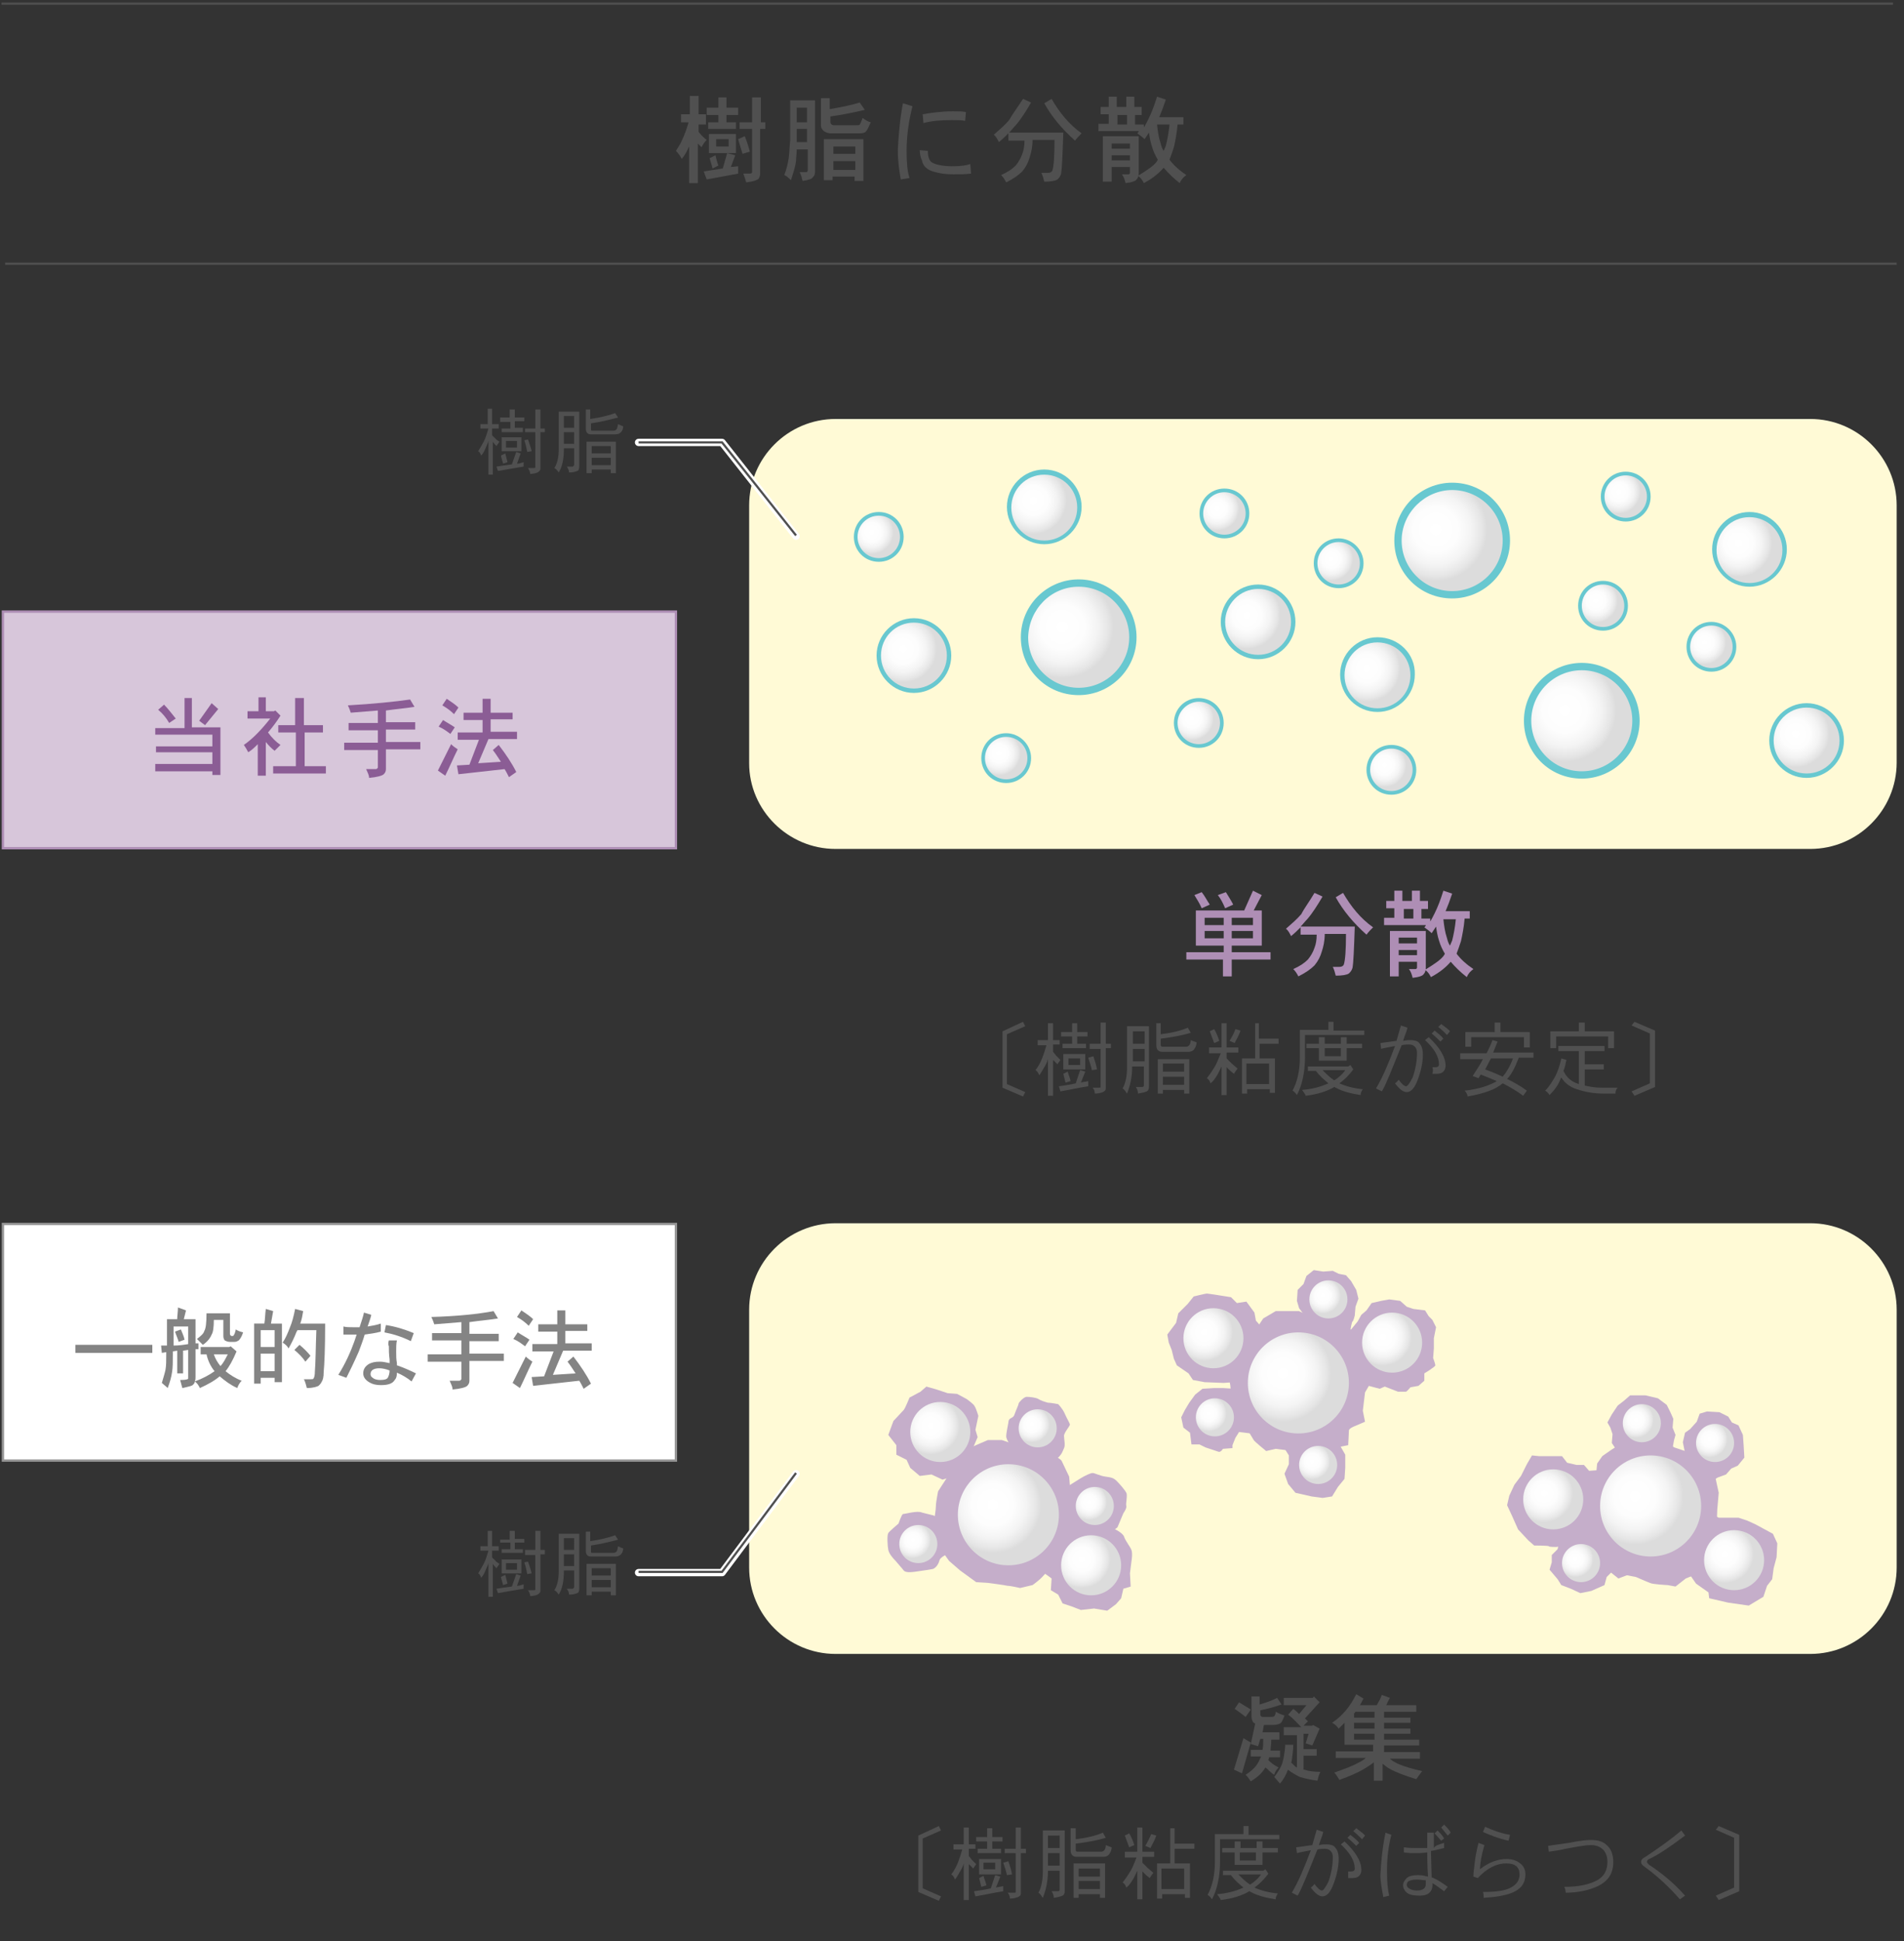<?xml version="1.0" encoding="utf-8"?>
<!-- Generator: Adobe Illustrator 21.0.1, SVG Export Plug-In . SVG Version: 6.00 Build 0)  -->
<svg version="1.1" id="レイヤー_1" xmlns="http://www.w3.org/2000/svg" xmlns:xlink="http://www.w3.org/1999/xlink" x="0px"
	 y="0px" width="260px" height="265px" viewBox="0 0 260 265" style="enable-background:new 0 0 260 265;" xml:space="preserve">
<rect x="0" y="0" width="260" height="265" fill="#333333" stroke="none"/>
<style type="text/css">
	.st0{fill:none;}
	.st1{fill:#D7C6DA;stroke:#AE8EB5;stroke-width:0.322;stroke-miterlimit:10;}
	.st2{fill:#8B5D95;}
	.st3{fill:#FFFFFF;stroke:#969696;stroke-width:0.322;stroke-miterlimit:10;}
	.st4{fill:#848484;}
	.st5{fill:#505050;}
	.st6{fill:#AE8EB5;}
	.st7{fill:#FFFAD6;}
	.st8{fill:url(#SVGID_1_);}
	.st9{fill:#68C8D0;}
	.st10{fill:url(#SVGID_2_);}
	.st11{fill:url(#SVGID_3_);}
	.st12{fill:url(#SVGID_4_);}
	.st13{fill:url(#SVGID_5_);}
	.st14{fill:url(#SVGID_6_);}
	.st15{fill:url(#SVGID_7_);}
	.st16{fill:url(#SVGID_8_);}
	.st17{fill:url(#SVGID_9_);}
	.st18{fill:url(#SVGID_10_);}
	.st19{fill:url(#SVGID_11_);}
	.st20{fill:url(#SVGID_12_);}
	.st21{fill:url(#SVGID_13_);}
	.st22{fill:url(#SVGID_14_);}
	.st23{fill:url(#SVGID_15_);}
	.st24{fill:url(#SVGID_16_);}
	.st25{fill:url(#SVGID_17_);}
	.st26{fill:url(#SVGID_18_);}
	.st27{fill:#C5AECA;}
	.st28{fill:url(#SVGID_19_);}
	.st29{fill:url(#SVGID_20_);}
	.st30{fill:url(#SVGID_21_);}
	.st31{fill:url(#SVGID_22_);}
	.st32{fill:url(#SVGID_23_);}
	.st33{fill:url(#SVGID_24_);}
	.st34{fill:url(#SVGID_25_);}
	.st35{fill:url(#SVGID_26_);}
	.st36{fill:url(#SVGID_27_);}
	.st37{fill:url(#SVGID_28_);}
	.st38{fill:url(#SVGID_29_);}
	.st39{fill:url(#SVGID_30_);}
	.st40{fill:url(#SVGID_31_);}
	.st41{fill:url(#SVGID_32_);}
	.st42{fill:url(#SVGID_33_);}
	.st43{fill:url(#SVGID_34_);}
	.st44{fill:url(#SVGID_35_);}
	.st45{fill:url(#SVGID_36_);}
	.st46{fill:none;stroke:#505050;stroke-width:0.3;stroke-linejoin:round;stroke-miterlimit:10;}
	.st47{fill:none;stroke:#FFFFFF;stroke-linecap:round;stroke-linejoin:round;stroke-miterlimit:10;}
	.st48{fill:none;stroke:#505050;stroke-width:0.3;stroke-miterlimit:10;}
</style>
<g>
	<g>
		<path class="st0" d="M178.5,263.4"/>
	</g>
	<g>
		<rect x="0.4" y="83.5" class="st1" width="91.9" height="32.3"/>
		<g>
			<g>
				<path class="st2" d="M25.2,95.3h1v4h3.9v6.5H29v-0.5h-7.8v-1H29v-1.6h-7.7v-0.8H29v-1.6h-7.8v-0.9h4V95.3z M22.4,96.2
					c0.6,0.6,1.1,1.3,1.6,1.9l-0.9,0.6c-0.4-0.7-0.9-1.3-1.5-1.8L22.4,96.2z M28.9,96l0.9,0.8L28,99l-0.8-0.6L28.9,96z"/>
				<path class="st2" d="M35.2,95.2h1.1v1.9h1.1l0.2-0.1l0.7,0.7c-0.5,0.8-1.1,1.6-1.7,2.3c0.5,0.7,1.1,1.3,1.7,1.7l-0.8,0.8
					c-0.4-0.3-0.8-0.7-1.2-1.2v4.6h-1.1v-4.3c-0.4,0.4-0.8,0.8-1.3,1.1c-0.2-0.4-0.4-0.7-0.6-1c1.3-0.9,2.5-2.2,3.6-3.6h-3.1v-1h1.5
					V95.2z M44.1,99v1h-2.5v4.6h2.9v1h-7.2v-1h3.1v-4.6H38v-1h2.3v-3.7h1.2V99H44.1z"/>
				<path class="st2" d="M56,95.5l0.6,1c-1.2,0.2-2.5,0.3-3.9,0.5v1.6h4v1h-4v1.7h4.7v1h-4.7v2.7c0,0.3-0.1,0.5-0.3,0.7
					c-0.2,0.2-0.9,0.4-2,0.5c0-0.4-0.2-0.7-0.4-1.2h1.3c0.2,0,0.2-0.1,0.3-0.2v-2.4H47v-1h4.6v-1.7h-4v-1h4V97
					c-1.2,0.1-2.4,0.2-3.7,0.3c-0.1-0.3-0.2-0.6-0.4-1C51,96.1,53.9,95.8,56,95.5z"/>
				<path class="st2" d="M61.6,101.6c0.3,0.3,0.6,0.5,0.9,0.7c-0.6,1.2-1.1,2.4-1.7,3.6l-1-0.7C60.4,104,61,102.8,61.6,101.6z
					 M60.5,98.3c0.6,0.4,1.2,0.7,1.6,1l-0.6,0.9c-0.4-0.3-0.9-0.7-1.6-1L60.5,98.3z M61,95.4c0.6,0.4,1.2,0.8,1.6,1.2l-0.6,0.9
					c-0.4-0.4-0.9-0.8-1.6-1.2L61,95.4z M70,97.2v1h-3v1.7h3.6v1h-3.9l-1.4,3.3l3.1-0.2c-0.4-0.6-0.7-1.1-1.1-1.6l0.8-0.7
					c1,1.3,1.8,2.5,2.4,3.7l-1,0.7c-0.2-0.4-0.4-0.8-0.6-1.1l-6.3,0.7l-0.2-1.2l1.7-0.1l1.3-3.4h-2.9v-1h3.4v-1.7h-2.6v-1h2.6v-1.9
					H67v1.9H70z"/>
			</g>
		</g>
		<rect x="0.4" y="167.1" class="st3" width="91.9" height="32.3"/>
		<g>
			<g>
				<path class="st4" d="M20.8,183.6v1.1H10.3v-1.1H20.8z"/>
				<path class="st4" d="M24.3,178.5l1.1,0.4l-0.3,1.2h1.6v3.3c0.2,0,0.3,0,0.4,0v0.8l-0.4,0v3.8c0,0.2,0,0.4-0.1,0.6
					c1.1-0.4,2-0.9,2.7-1.4c-0.5-0.6-0.9-1.4-1.1-2.3h-0.8v-1h3.9l0.2-0.1l0.8,0.7c-0.5,1.2-1,2.1-1.5,2.7c0.6,0.5,1.4,1,2.2,1.3
					c-0.3,0.3-0.5,0.7-0.6,1c-0.9-0.4-1.7-1-2.4-1.6c-0.7,0.6-1.6,1.1-2.7,1.6c-0.2-0.4-0.4-0.7-0.7-0.9c0,0.2-0.1,0.3-0.2,0.4
					c-0.1,0.2-0.6,0.3-1.5,0.5c-0.1-0.4-0.2-0.7-0.3-1.1h0.1c0.7,0,1-0.1,1-0.2v-3.9l-0.7,0.1v3.1h-0.8v-3.1l-0.6,0.1v0.5
					c0,0.9,0,1.7-0.1,2.3c-0.1,0.7-0.3,1.4-0.6,2.2c-0.3-0.3-0.6-0.5-0.8-0.7c0.2-0.7,0.4-1.3,0.5-1.8c0.1-0.6,0.1-1.2,0.1-2v-0.4
					l-0.6,0.1l-0.1-1c0.3,0,0.5,0,0.8,0v-3.6h1.4C24.2,179.6,24.3,179.1,24.3,178.5z M23.7,183.7c0.7,0,1.4-0.1,2-0.2v-2.4h-2V183.7
					z M24.7,181.5c0.2,0.5,0.4,0.9,0.5,1.4l-0.8,0.3c-0.1-0.4-0.3-0.8-0.5-1.4L24.7,181.5z M28.2,179.3h3.2v2.8
					c0,0.2,0.1,0.2,0.2,0.3c0.2,0,0.3,0,0.3-0.1c0.1-0.1,0.2-0.3,0.3-0.8c0.3,0.2,0.6,0.3,1,0.4c-0.2,0.6-0.4,0.9-0.6,1.1
					c-0.2,0.1-0.3,0.2-0.6,0.2h-0.6c-0.3,0-0.5-0.1-0.7-0.2c-0.1-0.1-0.2-0.3-0.2-0.6v-2.2h-1.3c0,1-0.1,1.7-0.3,2
					c-0.2,0.5-0.6,1-1.2,1.4l-0.8-0.8c0.5-0.4,0.9-0.7,1-1.1C28.1,181.4,28.2,180.6,28.2,179.3z M29.2,184.9
					c0.2,0.6,0.5,1.1,0.9,1.6c0.4-0.4,0.7-1,1-1.6H29.2z"/>
				<path class="st4" d="M36.3,178.7l1,0.3c-0.1,0.6-0.2,1.1-0.3,1.7h1.5v8h-1v-0.6h-1.9v0.8h-0.9v-8.2h1.4
					C36.2,180.1,36.2,179.4,36.3,178.7z M35.6,183.9h1.9v-2.3h-1.9V183.9z M35.6,187.2h1.9v-2.4h-1.9V187.2z M40.3,178.7l1.1,0.3
					c-0.1,0.6-0.2,1.2-0.4,1.7h3.4c0,3.4-0.1,5.6-0.2,6.6c0,0.7-0.1,1.1-0.3,1.4c-0.1,0.2-0.2,0.3-0.4,0.5c-0.2,0.1-0.7,0.3-1.6,0.3
					c-0.1-0.4-0.2-0.8-0.4-1.2h0.9c0.2,0,0.4,0,0.4-0.1c0.1-0.1,0.2-0.4,0.2-1c0.1-1.2,0.1-3,0.2-5.6h-2.6c0,0.1,0,0.1-0.1,0.2
					c-0.3,0.8-0.7,1.6-1.1,2.3c-0.2-0.4-0.5-0.6-0.8-0.8c0.4-0.6,0.7-1.3,1-2.1C39.9,180.5,40.1,179.7,40.3,178.7z M40.9,183.6
					c0.6,0.5,1.1,1,1.5,1.5l-0.7,0.8c-0.4-0.6-0.9-1.1-1.5-1.6L40.9,183.6z"/>
				<path class="st4" d="M46.9,181.1c0.4,0.1,0.8,0.1,1.3,0.1c0.3,0,0.6,0,0.9,0c0.3-0.9,0.5-1.5,0.6-2l1,0.3
					c-0.1,0.5-0.3,1-0.5,1.6c0.6-0.1,1.2-0.2,1.8-0.4l0,1.1c-0.7,0.2-1.5,0.3-2.2,0.4c-0.2,0.7-0.5,1.5-0.8,2.3
					c-0.7,1.6-1.3,2.8-1.7,3.6l-1.1-0.4c1-1.6,1.7-3.2,2.2-4.6l0.3-0.9c-0.3,0-0.6,0-0.9,0c-0.4,0-0.7,0-0.9,0V181.1z M53.1,183
					l1.1,0c-0.1,0.4-0.1,0.9-0.1,1.5c0,0.6,0,1.1,0.1,1.6l0,0.3l0.3,0.1c0.8,0.3,1.5,0.6,2.3,1l-0.6,1.1c-0.6-0.5-1.3-0.9-2-1.2
					c0,0.5-0.1,0.8-0.3,1c-0.3,0.5-0.9,0.7-1.9,0.7c-0.6,0-1.1-0.1-1.6-0.4c-0.5-0.3-0.8-0.7-0.8-1.2c0-0.6,0.3-1,0.8-1.3
					c0.4-0.2,0.8-0.3,1.5-0.3c0.4,0,0.8,0.1,1.3,0.2l0-0.5c-0.1-0.7-0.1-1.3-0.1-1.8C53,183.6,53,183.3,53.1,183z M53.2,187.1
					c-0.5-0.2-1-0.3-1.4-0.3c-0.8,0-1.2,0.3-1.2,0.8c0,0.2,0.1,0.4,0.3,0.5c0.2,0.2,0.6,0.3,1,0.3c0.6,0,1-0.1,1.1-0.4
					C53.1,187.8,53.2,187.5,53.2,187.1z M52.7,180.9c1.3,0.2,2.6,0.6,3.8,1.1l-0.4,1.1c-1.2-0.6-2.5-1-3.6-1.2L52.7,180.9z"/>
				<path class="st4" d="M67.4,179l0.6,1c-1.2,0.2-2.5,0.3-3.9,0.5v1.6h4v1h-4v1.7h4.7v1h-4.7v2.7c0,0.3-0.1,0.5-0.3,0.7
					c-0.2,0.2-0.9,0.4-2,0.5c0-0.4-0.2-0.7-0.4-1.2h1.3c0.2,0,0.2-0.1,0.3-0.2v-2.4h-4.6v-1H63V183h-4v-1h4v-1.5
					c-1.2,0.1-2.4,0.2-3.7,0.3c-0.1-0.3-0.2-0.6-0.4-1C62.4,179.7,65.3,179.4,67.4,179z"/>
				<path class="st4" d="M71.8,185.2c0.3,0.3,0.6,0.5,0.9,0.7c-0.6,1.2-1.1,2.4-1.7,3.6l-1-0.7C70.6,187.6,71.2,186.4,71.8,185.2z
					 M70.7,181.9c0.6,0.4,1.2,0.7,1.6,1l-0.6,0.9c-0.4-0.3-0.9-0.7-1.6-1L70.7,181.9z M71.2,178.9c0.6,0.4,1.2,0.8,1.6,1.2l-0.6,0.9
					c-0.4-0.4-0.9-0.8-1.6-1.2L71.2,178.9z M80.2,180.7v1h-3v1.7h3.6v1h-3.9l-1.4,3.3l3.1-0.2c-0.4-0.6-0.7-1.1-1.1-1.6l0.8-0.7
					c1,1.3,1.8,2.5,2.4,3.7l-1,0.7c-0.2-0.4-0.4-0.8-0.6-1.1l-6.3,0.7l-0.2-1.2l1.7-0.1l1.3-3.4h-2.9v-1h3.4v-1.7h-2.6v-1h2.6v-1.9
					h1.1v1.9H80.2z"/>
			</g>
		</g>
	</g>
	<g>
		<g>
			<g>
				<g>
					<path class="st5" d="M169.2,232.4c0.6,0.4,1.2,0.7,1.6,1l-0.7,1c-0.4-0.3-0.9-0.7-1.5-1.1L169.2,232.4z M169.8,237.3
						c0.3,0.2,0.7,0.4,1,0.6l-1.2,4.2l-1.1-0.5L169.8,237.3z M174.4,231.8l0.6,0.9c-1.1,0.4-2,0.6-2.9,0.8v0.4c0,0.2,0,0.3,0.1,0.4
						c0.1,0.1,0.2,0.1,0.3,0.1h1c0.2,0,0.4,0,0.5-0.1s0.2-0.3,0.2-0.6c0.4,0.2,0.8,0.4,1.2,0.5c-0.2,0.6-0.4,1-0.6,1.1
						c-0.2,0.1-0.6,0.2-1,0.2l-0.6,0c-0.2,0-0.4,0-0.6,0c-0.1,0.3-0.1,0.7-0.2,1h2.3v1h-1.1c0,0.6-0.1,1.1-0.1,1.5h1.3v0.9h-1.5
						c0,0,0,0,0,0c0,0.2-0.1,0.3-0.1,0.4c0.4,0.4,0.8,0.7,1.4,1c-0.3,0.3-0.5,0.6-0.6,1c-0.5-0.3-0.8-0.7-1.2-1
						c-0.1,0.1-0.1,0.2-0.2,0.3c-0.4,0.6-1,1.1-1.8,1.6c-0.2-0.3-0.4-0.6-0.7-0.9c0.6-0.4,1.1-0.8,1.4-1.2c0.3-0.4,0.5-0.8,0.7-1.3
						h-1.4v-0.9h1.6c0.1-0.4,0.1-0.9,0.1-1.5h-0.4c-0.1,0.3-0.2,0.7-0.3,1l-1-0.3c0.2-0.9,0.4-1.8,0.6-2.8c-0.1,0-0.1-0.1-0.2-0.1
						c-0.2-0.2-0.3-0.5-0.3-0.9v-2.7h1.1v1.1C173.1,232.4,173.8,232.1,174.4,231.8z M175.4,231.8h3.9l0.1-0.2l0.8,0.8l-2,2.2
						c0.1,0.1,0.3,0.3,0.4,0.4l-0.6,0.6h1.2l0.1-0.1l0.9,0.5l-1,2.3l-0.9-0.3l0.4-1.3h-0.7v2.1h1.8v0.9h-1.8v1.9c0,0,0.1,0,0.1,0
						c0.6,0.2,1.3,0.3,2.2,0.3c-0.2,0.4-0.3,0.8-0.4,1.2c-0.9-0.1-1.7-0.3-2.4-0.5c-0.6-0.3-1.1-0.6-1.5-0.9
						c-0.1-0.1-0.1-0.1-0.1-0.1c0,0.1-0.1,0.1-0.1,0.2c-0.2,0.5-0.5,1.1-1,1.7c-0.3-0.3-0.5-0.6-0.8-0.9c0.4-0.5,0.7-1,0.9-1.4
						c0.2-0.4,0.3-0.8,0.4-1.3c0.1-0.6,0.2-1.2,0.2-1.7h1.1c0,0.7-0.1,1.4-0.2,2.1c0,0.1,0,0.2-0.1,0.3c0.2,0.2,0.4,0.4,0.6,0.6
						c0.1,0,0.1,0.1,0.2,0.1v-4.4h-1.8v-1.1h2.4c-0.6-0.6-1.1-1.2-1.8-1.7l0.7-0.8c0.3,0.2,0.6,0.5,0.8,0.7l1-1.2h-3.1V231.8z"/>
					<path class="st5" d="M185.2,231.3l1,0.6c-0.2,0.3-0.3,0.6-0.5,0.9h2.3c0.3-0.5,0.5-0.9,0.7-1.4l1.1,0.4c-0.2,0.3-0.3,0.6-0.5,1
						h4.1v0.9h-4.4v0.8h3.6v0.7h-3.6v0.8h3.6v0.7h-3.6v0.8h4.8v0.8h-4.8v0.9h4.9v0.9h-4.1c0.3,0.3,0.7,0.5,1.1,0.7
						c0.9,0.4,2,0.7,3.3,1c-0.3,0.4-0.6,0.8-0.8,1.1c-1.6-0.5-2.7-0.9-3.6-1.4c-0.4-0.2-0.7-0.5-1-0.7v2.3h-1.2v-2.5
						c-0.5,0.4-1,0.7-1.5,1c-0.7,0.4-1.8,0.9-3.2,1.4c-0.2-0.3-0.4-0.7-0.7-1c1.4-0.5,2.5-0.9,3.2-1.3c0.4-0.2,0.8-0.4,1.1-0.7h-4.1
						v-0.9h5.1v-0.9h-3.9v-3c-0.3,0.3-0.5,0.5-0.8,0.8c-0.2-0.3-0.5-0.6-0.9-0.8C183.4,234.2,184.4,232.9,185.2,231.3z M187.7,234.5
						v-0.8h-2.6c-0.1,0.1-0.1,0.2-0.2,0.2v0.6H187.7z M184.9,236h2.8v-0.8h-2.8V236z M187.7,237.5v-0.8h-2.8v0.8H187.7z"/>
					<path class="st5" d="M128.2,249.3l0.3,0.6l-2.5,1.1v6.8l2.5,1.1l-0.3,0.6l-2.8-1.2v-7.7L128.2,249.3z"/>
					<path class="st5" d="M130.4,251.8h1.2v-2.3h0.7v2.3h0.9v0.6h-0.9v1c0.2,0.2,0.3,0.4,0.4,0.5c0.2,0.2,0.4,0.4,0.6,0.6
						c-0.1,0.2-0.3,0.4-0.4,0.6c-0.3-0.3-0.5-0.5-0.6-0.6c0,0,0,0,0,0v4.9h-0.7v-5c-0.1,0.4-0.3,0.8-0.5,1.1
						c-0.3,0.5-0.5,0.9-0.7,1.1c-0.1-0.3-0.2-0.5-0.5-0.7c0.4-0.5,0.7-1.1,0.9-1.6c0.2-0.5,0.4-1.1,0.6-1.8h-1.2V251.8z M135.9,256
						l0.7,0.2l-0.6,1.5c0.3-0.1,0.6-0.1,1-0.2v0.7c-1.3,0.2-2.6,0.5-3.8,0.7l-0.2-0.7c0.7-0.1,1.5-0.2,2.3-0.4L135.9,256z
						 M133.3,250.8h1.5v-1.2h0.7v1.2h1.4v0.6h-1.4v1h1.2v0.6h-3.2v-0.6h1.3v-1h-1.5V250.8z M136.7,255.9h-3v-2.1h3V255.9z
						 M134.3,256.1c0.1,0.4,0.3,0.8,0.4,1.3l-0.7,0.2c-0.1-0.4-0.2-0.8-0.3-1.2L134.3,256.1z M134.3,254.3v0.9h1.6v-0.9H134.3z
						 M137.7,254.1c0.2,0.6,0.4,1.2,0.5,1.8l-0.7,0.1c-0.1-0.5-0.3-1.1-0.5-1.7L137.7,254.1z M137.2,252.4h1.5v-2.9h0.7v2.9h0.7v0.6
						h-0.7v5.5c0,0.3-0.2,0.4-0.4,0.5c-0.3,0.1-0.6,0.2-1.1,0.2c0-0.3-0.1-0.6-0.3-0.8l0.9,0c0.1,0,0.2,0,0.2-0.1V253h-1.5V252.4z"
						/>
					<path class="st5" d="M142.4,249.9h3v8.2c0,0.4-0.1,0.6-0.3,0.7c-0.2,0.1-0.6,0.2-1.2,0.3c0-0.3-0.1-0.6-0.3-0.9h0.9
						c0.1,0,0.2-0.1,0.2-0.2v-2.6h-1.6v0.1c0,1.4-0.3,2.6-0.7,3.6c-0.2-0.3-0.4-0.6-0.6-0.7c0.4-0.7,0.6-1.7,0.6-2.9V249.9z
						 M143.1,252.3h1.6v-1.7h-1.6V252.3z M143.1,254.7h1.6V253h-1.6V254.7z M146.2,249.6h0.7v1.5c1.6-0.2,2.8-0.5,3.7-0.9l0.4,0.7
						c-1.3,0.4-2.6,0.6-4.1,0.8v0.9c0,0.1,0.1,0.2,0.2,0.2h3.3c0.2,0,0.3-0.1,0.4-0.2c0.1-0.1,0.2-0.4,0.2-0.7
						c0.2,0.1,0.5,0.2,0.8,0.3c0,0.3-0.1,0.6-0.3,0.9c-0.2,0.3-0.5,0.4-0.8,0.4H147c-0.5,0-0.8-0.3-0.8-0.9V249.6z M150.9,254.4v4.7
						h-0.7v-0.5h-2.9v0.5h-0.7v-4.7H150.9z M147.3,256.2h2.9v-1.1h-2.9V256.2z M147.3,257.9h2.9v-1.1h-2.9V257.9z"/>
					<path class="st5" d="M153.6,252.8h1.7v-3.3h0.7v3.3h1.6v0.7H156v0.8c0.3,0.3,0.5,0.5,0.7,0.7c0.2,0.2,0.5,0.4,0.8,0.7
						c-0.2,0.2-0.3,0.4-0.5,0.7c-0.4-0.3-0.6-0.5-0.8-0.7c-0.1-0.1-0.1-0.1-0.2-0.2v3.8h-0.7v-3.9c-0.2,0.4-0.4,0.9-0.6,1.2
						c-0.3,0.5-0.6,0.9-0.9,1.1c-0.1-0.3-0.2-0.5-0.5-0.7c0.4-0.5,0.8-1.1,1.1-1.6c0.3-0.5,0.5-1.1,0.8-1.8h-1.6V252.8z
						 M154.2,250.3c0.3,0.5,0.5,1,0.7,1.6l-0.7,0.3c-0.2-0.5-0.4-1.1-0.6-1.6L154.2,250.3z M157.2,250.4l0.7,0.2
						c-0.2,0.6-0.5,1.1-0.8,1.7l-0.7-0.3C156.7,251.5,157,250.9,157.2,250.4z M159.7,249.6h0.7v2.1h2.7v0.7h-2.7v2h2.1v4.7h-0.7
						v-0.5h-3.1v0.6h-0.7v-4.8h1.8V249.6z M158.6,257.9h3.1v-2.8h-3.1V257.9z"/>
					<path class="st5" d="M169.7,249.3h0.8v1.2h4.2v0.6h-8.1v3.1c0,2-0.4,3.8-1.1,5.1c-0.2-0.3-0.4-0.5-0.6-0.6c0.6-1.1,1-2.6,1-4.5
						v-3.8h3.9V249.3z M172.8,255.2l0.4,0.6c-0.6,0.8-1.2,1.4-1.9,1.9c0.9,0.4,2,0.7,3.2,0.8c-0.2,0.3-0.3,0.5-0.3,0.8
						c-1.3-0.2-2.5-0.5-3.4-1c-0.1,0-0.1-0.1-0.2-0.1c-1,0.6-2.3,1-3.9,1.2c-0.1-0.3-0.3-0.5-0.5-0.8c1.3-0.1,2.5-0.4,3.6-0.9
						c0,0,0,0,0,0c-0.6-0.5-1.2-1-1.7-1.7h-1.1v-0.6h5.5L172.8,255.2z M166.9,252.3h1.7v-0.9h0.8v0.9h2.2v-0.9h0.8v0.9h2.1v0.6h-2.1
						v1.7h-3.8v-1.7h-1.7V252.3z M169.1,255.9c0.5,0.5,1,1,1.6,1.4c0.6-0.4,1.1-0.8,1.5-1.4H169.1z M169.3,252.9v1.1h2.2v-1.1H169.3
						z"/>
					<path class="st5" d="M181.1,251.8c0.5,0,1,0.1,1.2,0.4c0.3,0.3,0.5,0.8,0.5,1.6c0,0.9-0.2,2.1-0.7,3.4
						c-0.4,1.1-0.9,1.7-1.5,1.7c-0.5,0-1-0.4-1.6-1.2c0.3-0.2,0.4-0.4,0.5-0.5c0.4,0.6,0.8,0.9,1,0.9s0.5-0.4,0.9-1.2
						c0.4-1.1,0.6-2.3,0.6-3.4c0-0.3-0.1-0.6-0.3-0.8c-0.2-0.2-0.4-0.3-0.8-0.3c-0.2,0-0.6,0-1,0.1c-1.3,3.2-2.1,5.3-2.7,6.3
						l-0.8-0.4c0.9-1.5,1.7-3.4,2.6-5.8c-1,0.2-1.6,0.3-1.9,0.4l-0.1-0.8c0.7-0.1,1.4-0.2,2.2-0.3c0.2-0.7,0.4-1.4,0.6-2.1l0.9,0.3
						c-0.1,0.5-0.4,1.1-0.6,1.8C180.5,251.8,180.8,251.8,181.1,251.8z M184.1,255.5c0.2,0,0.3,0,0.4,0c0.3,0,0.5-0.1,0.5-0.4
						c0-1-0.6-2.1-1.9-3.3l0.5-0.4c1.5,1.4,2.3,2.7,2.3,3.9c0,0.3-0.1,0.6-0.3,0.8c-0.2,0.2-0.5,0.3-0.9,0.3c-0.2,0-0.4,0-0.6,0
						C184.1,256,184.1,255.8,184.1,255.5z M184.4,250.5c0.5,0.4,0.9,0.7,1.2,1.1l-0.4,0.4c-0.3-0.3-0.7-0.7-1.2-1.1L184.4,250.5z
						 M185.2,249.6c0.5,0.4,1,0.7,1.2,1l-0.4,0.5c-0.3-0.3-0.7-0.7-1.2-1.1L185.2,249.6z"/>
					<path class="st5" d="M189.2,250.2l0.8,0.3c-0.4,1.5-0.6,3.1-0.6,4.9c0,1.5,0.1,2.6,0.3,3.4l-0.8,0.2c-0.2-1.1-0.4-2.1-0.4-3
						C188.6,254,188.8,252.1,189.2,250.2z M197.2,251.6l0,0.7c-0.5,0.1-1.1,0.3-1.8,0.4l0.1,3.6c0.8,0.3,1.5,0.8,2.2,1.3l-0.5,0.6
						c-0.7-0.5-1.2-0.9-1.6-1.1c0.1,1.1-0.5,1.7-1.7,1.7c-0.8,0-1.4-0.1-1.8-0.4c-0.3-0.3-0.5-0.6-0.5-1c0-0.4,0.2-0.7,0.5-1
						c0.3-0.3,0.9-0.4,1.6-0.4c0.5,0,0.9,0.1,1.3,0.2c-0.1-1.6-0.1-2.7-0.1-3.3c-0.7,0.1-1.3,0.1-1.7,0.1c-0.3,0-0.8,0-1.5-0.1
						l0-0.7c0.7,0.1,1.3,0.1,1.8,0.1c0.3,0,0.8,0,1.4,0l0-2.1h0.9c0,0.8,0,1.5,0,2.1C196,251.9,196.6,251.8,197.2,251.6z
						 M193.5,256.6c-0.5,0-0.9,0.1-1.1,0.2c-0.2,0.1-0.3,0.3-0.3,0.5c0,0.2,0.1,0.4,0.3,0.5c0.3,0.2,0.6,0.3,1.1,0.3
						c0.8,0,1.2-0.3,1.2-0.9v-0.5C194.3,256.7,193.9,256.6,193.5,256.6z M196.3,249.9c0.3,0.3,0.7,0.7,0.9,1.1l-0.4,0.3
						c-0.3-0.3-0.6-0.7-0.9-1L196.3,249.9z M197.2,249.1c0.3,0.3,0.7,0.7,0.9,1.1l-0.4,0.4l-0.9-1.1L197.2,249.1z"/>
					<path class="st5" d="M205.7,253.8c0.8,0,1.4,0.2,1.9,0.6c0.5,0.4,0.7,0.9,0.7,1.5c0,1.2-0.6,2-1.8,2.5c-1,0.4-2.3,0.6-3.9,0.7
						c0-0.3,0-0.6-0.1-0.8c1.9,0,3.1-0.2,3.8-0.6c0.8-0.4,1.2-1,1.2-1.8c0-1-0.6-1.5-1.8-1.5c-1.4,0-2.7,0.7-3.9,2l-0.6-0.2
						c0-0.1,0-0.5,0.1-1.2c0.1-1.1,0.3-2.3,0.6-3.4l0.8,0.3c-0.4,1.4-0.6,2.5-0.6,3.3C203.2,254.3,204.5,253.8,205.7,253.8z
						 M202.8,249.4c1.1,0.5,2.2,0.9,3.4,1.1l-0.2,0.8c-1.4-0.3-2.6-0.8-3.5-1.2L202.8,249.4z"/>
					<path class="st5" d="M217.2,251.9c-0.7,0-1.8,0.2-3.4,0.5c-0.8,0.2-1.6,0.3-2.3,0.4l-0.1-0.8c0.6-0.1,1.5-0.2,2.8-0.4
						c1.5-0.3,2.4-0.4,3-0.4c1,0,1.7,0.2,2.2,0.7c0.6,0.5,0.9,1.3,0.9,2.3c0,1.6-0.7,2.6-2.1,3.3c-1.3,0.6-2.8,0.9-4.4,0.9
						c0-0.4-0.1-0.6-0.2-0.8c1.9,0,3.4-0.3,4.5-0.9c0.9-0.5,1.4-1.3,1.4-2.5c0-0.7-0.2-1.2-0.5-1.6
						C218.5,252.1,218,251.9,217.2,251.9z"/>
					<path class="st5" d="M229.6,249.9l0.5,0.7c-2,1.5-3.6,2.6-4.9,3.2c-0.2,0.1-0.3,0.2-0.3,0.4c0,0.1,0.1,0.2,0.3,0.4
						c1.7,1.1,3.4,2.5,4.9,4.2l-0.7,0.5c-1.5-1.7-3.1-3.2-4.9-4.5c-0.3-0.2-0.4-0.4-0.4-0.6c0-0.3,0.2-0.5,0.6-0.7
						C226.5,252.3,228.2,251.1,229.6,249.9z"/>
					<path class="st5" d="M234.7,249.3l2.8,1.2v7.7l-2.8,1.2l-0.4-0.6l2.5-1.1v-6.8l-2.5-1.1L234.7,249.3z"/>
				</g>
			</g>
		</g>
	</g>
	<g>
		<g>
			<g>
				<path class="st6" d="M171.1,121.6l1.2,0.6c-0.3,0.6-0.7,1.3-1.1,2.1h1.1v4.8h-4.1v0.9h5.3v1h-5.3v2.3h-1.2V131H162v-1h5.1v-0.9
					h-3.8v-4.8h6.6L171.1,121.6z M164.1,121.8c0.4,0.5,0.7,1.1,1.1,1.7l-1.1,0.5c-0.3-0.7-0.7-1.3-1-1.8L164.1,121.8z M164.5,126.3
					h2.6v-1h-2.6V126.3z M167.1,128.1v-1h-2.6v1H167.1z M167.4,121.8c0.3,0.5,0.7,1.1,1,1.7l-1.1,0.5c-0.3-0.7-0.6-1.3-1-1.8
					L167.4,121.8z M168.2,125.3v1h2.9v-1H168.2z M171.1,128.1v-1h-2.9v1H171.1z"/>
				<path class="st6" d="M179.5,121.9l1.1,0.5c-0.7,1.2-1.4,2.3-2.1,3.1c-0.3,0.3-0.6,0.7-0.9,1h7.4c-0.1,3.2-0.2,5.1-0.3,5.6
					c-0.1,0.4-0.3,0.6-0.5,0.8c-0.3,0.2-0.9,0.3-1.8,0.3c-0.1-0.4-0.2-0.8-0.4-1.2h0.9c0.3,0,0.5-0.1,0.6-0.3c0.2-0.6,0.3-2,0.3-4.2
					h-2.9c0,1-0.2,1.8-0.4,2.4c-0.2,0.7-0.5,1.3-1,1.9c-0.5,0.5-1.2,1-2.2,1.5c-0.2-0.4-0.4-0.7-0.7-1c0.9-0.4,1.5-0.8,2-1.3
					c0.4-0.5,0.7-1,0.9-1.6c0.2-0.5,0.3-1.1,0.3-1.8h-2.2v-1c-0.4,0.4-0.8,0.8-1.3,1.2c-0.2-0.4-0.4-0.8-0.7-1
					c0.8-0.7,1.5-1.3,2.1-2C178.1,124,178.8,123.1,179.5,121.9z M183.4,121.9c1.1,1.9,2.4,3.5,4.1,4.7c-0.3,0.3-0.6,0.6-0.9,1
					c-1.8-1.6-3.2-3.3-4.2-5.1L183.4,121.9z"/>
				<path class="st6" d="M195,123.1v1h-0.9v1.3h1.2v0.4c0.2-0.3,0.4-0.7,0.6-1.1c0.4-0.8,0.8-1.8,1.2-3.1l1.2,0.4
					c-0.3,0.9-0.6,1.7-0.9,2.4h3.3v1H200c-0.1,1.2-0.3,2.2-0.5,3.1c-0.2,0.6-0.4,1.2-0.6,1.7c0.6,0.8,1.4,1.5,2.3,2.1
					c-0.4,0.3-0.7,0.6-0.9,1.1c-0.9-0.7-1.6-1.4-2.2-2.1c-0.6,0.7-1.4,1.4-2.7,2.1c-0.2-0.4-0.4-0.7-0.8-1c1.3-0.8,2.2-1.4,2.6-2
					c0-0.1,0.1-0.1,0.1-0.2c-0.3-0.5-0.6-1.1-0.8-1.8c-0.2-0.6-0.3-1.2-0.4-1.9c-0.2,0.3-0.4,0.6-0.6,0.9c-0.3-0.3-0.6-0.5-1-0.8
					c0.1-0.1,0.2-0.2,0.2-0.3h-5.7v-1h1.4v-1.3h-1.1v-1h1.1v-1.4h1.1v1.4h1.3v-1.4h1.1v1.4H195z M189.8,127.1h4.9v5
					c0,0.4-0.1,0.7-0.3,0.9c-0.1,0.2-0.6,0.4-1.5,0.5c-0.1-0.4-0.2-0.8-0.5-1.2h0.9c0.1,0,0.2-0.1,0.2-0.2v-0.8H191v2h-1.2V127.1z
					 M191,128.8h2.5V128H191V128.8z M191,130.4h2.5v-0.7H191V130.4z M191.7,125.4h1.3v-1.3h-1.3V125.4z M197.1,125.5
					c0.1,0.9,0.2,1.7,0.5,2.6c0.1,0.4,0.2,0.7,0.4,1c0.1-0.2,0.2-0.5,0.3-0.7c0.2-0.8,0.4-1.8,0.5-2.9H197.1z"/>
				<path class="st5" d="M139.7,139.5l0.3,0.6l-2.5,1.1v6.8l2.5,1.1l-0.3,0.6l-2.8-1.2v-7.7L139.7,139.5z"/>
				<path class="st5" d="M141.9,142h1.2v-2.3h0.7v2.3h0.9v0.6h-0.9v1c0.2,0.2,0.3,0.4,0.4,0.5c0.2,0.2,0.4,0.4,0.6,0.6
					c-0.1,0.2-0.3,0.4-0.4,0.6c-0.3-0.3-0.5-0.5-0.6-0.6c0,0,0,0,0,0v4.9h-0.7v-5c-0.1,0.4-0.3,0.8-0.5,1.1
					c-0.3,0.5-0.5,0.9-0.7,1.1c-0.1-0.3-0.2-0.5-0.5-0.7c0.4-0.5,0.7-1.1,0.9-1.6c0.2-0.5,0.4-1.1,0.6-1.8h-1.2V142z M147.5,146.1
					l0.7,0.2l-0.6,1.5c0.3-0.1,0.6-0.1,1-0.2v0.7c-1.3,0.2-2.6,0.5-3.8,0.7l-0.2-0.7c0.7-0.1,1.5-0.2,2.3-0.4L147.5,146.1z
					 M144.9,140.9h1.5v-1.2h0.7v1.2h1.4v0.6h-1.4v1h1.2v0.6h-3.2v-0.6h1.3v-1h-1.5V140.9z M148.2,146h-3v-2.1h3V146z M145.8,146.3
					c0.1,0.4,0.3,0.8,0.4,1.3l-0.7,0.2c-0.1-0.4-0.2-0.8-0.3-1.2L145.8,146.3z M145.9,144.5v0.9h1.6v-0.9H145.9z M149.3,144.2
					c0.2,0.6,0.4,1.2,0.5,1.8l-0.7,0.1c-0.1-0.5-0.3-1.1-0.5-1.7L149.3,144.2z M148.8,142.5h1.5v-2.9h0.7v2.9h0.7v0.6H151v5.5
					c0,0.3-0.2,0.4-0.4,0.5c-0.3,0.1-0.6,0.2-1.1,0.2c0-0.3-0.1-0.6-0.3-0.8l0.9,0c0.1,0,0.2,0,0.2-0.1v-5.2h-1.5V142.5z"/>
				<path class="st5" d="M153.9,140.1h3v8.2c0,0.4-0.1,0.6-0.3,0.7c-0.2,0.1-0.6,0.2-1.2,0.3c0-0.3-0.1-0.6-0.3-0.9h0.9
					c0.1,0,0.2-0.1,0.2-0.2v-2.6h-1.6v0.1c0,1.4-0.3,2.6-0.7,3.6c-0.2-0.3-0.4-0.6-0.6-0.7c0.4-0.7,0.6-1.7,0.6-2.9V140.1z
					 M154.7,142.5h1.6v-1.7h-1.6V142.5z M154.7,144.9h1.6v-1.7h-1.6V144.9z M157.8,139.7h0.7v1.5c1.6-0.2,2.8-0.5,3.7-0.9l0.4,0.7
					c-1.3,0.4-2.6,0.6-4.1,0.8v0.9c0,0.1,0.1,0.2,0.2,0.2h3.3c0.2,0,0.3-0.1,0.4-0.2c0.1-0.1,0.2-0.4,0.2-0.7
					c0.2,0.1,0.5,0.2,0.8,0.3c0,0.3-0.1,0.6-0.3,0.9c-0.2,0.3-0.5,0.4-0.8,0.4h-3.6c-0.5,0-0.8-0.3-0.8-0.9V139.7z M162.4,144.6v4.7
					h-0.7v-0.5h-2.9v0.5h-0.7v-4.7H162.4z M158.8,146.3h2.9v-1.1h-2.9V146.3z M158.8,148.1h2.9V147h-2.9V148.1z"/>
				<path class="st5" d="M165.1,143h1.7v-3.3h0.7v3.3h1.6v0.7h-1.6v0.8c0.3,0.3,0.5,0.5,0.7,0.7c0.2,0.2,0.5,0.4,0.8,0.7
					c-0.2,0.2-0.3,0.4-0.5,0.7c-0.4-0.3-0.6-0.5-0.8-0.7c-0.1-0.1-0.1-0.1-0.2-0.2v3.8h-0.7v-3.9c-0.2,0.4-0.4,0.9-0.6,1.2
					c-0.3,0.5-0.6,0.9-0.9,1.1c-0.1-0.3-0.2-0.5-0.5-0.7c0.4-0.5,0.8-1.1,1.1-1.6c0.3-0.5,0.5-1.1,0.8-1.8h-1.6V143z M165.8,140.5
					c0.3,0.5,0.5,1,0.7,1.6l-0.7,0.3c-0.2-0.5-0.4-1.1-0.6-1.6L165.8,140.5z M168.7,140.5l0.7,0.2c-0.2,0.6-0.5,1.1-0.8,1.7
					l-0.7-0.3C168.2,141.6,168.5,141.1,168.7,140.5z M171.2,139.7h0.7v2.1h2.7v0.7H172v2h2.1v4.7h-0.7v-0.5h-3.1v0.6h-0.7v-4.8h1.8
					V139.7z M170.2,148h3.1v-2.8h-3.1V148z"/>
				<path class="st5" d="M181.3,139.5h0.8v1.2h4.2v0.6h-8.1v3.1c0,2-0.4,3.8-1.1,5.1c-0.2-0.3-0.4-0.5-0.6-0.6c0.6-1.1,1-2.6,1-4.5
					v-3.8h3.9V139.5z M184.4,145.4l0.4,0.6c-0.6,0.8-1.2,1.4-1.9,1.9c0.9,0.4,2,0.7,3.2,0.8c-0.2,0.3-0.3,0.5-0.3,0.8
					c-1.3-0.2-2.5-0.5-3.4-1c-0.1,0-0.1-0.1-0.2-0.1c-1,0.6-2.3,1-3.9,1.2c-0.1-0.3-0.3-0.5-0.5-0.8c1.3-0.1,2.5-0.4,3.6-0.9
					c0,0,0,0,0,0c-0.6-0.5-1.2-1-1.7-1.7h-1.1v-0.6h5.5L184.4,145.4z M178.4,142.5h1.7v-0.9h0.8v0.9h2.2v-0.9h0.8v0.9h2.1v0.6h-2.1
					v1.7h-3.8v-1.7h-1.7V142.5z M180.6,146.1c0.5,0.5,1,1,1.6,1.4c0.6-0.4,1.1-0.8,1.5-1.4H180.6z M180.9,143.1v1.1h2.2v-1.1H180.9z
					"/>
				<path class="st5" d="M192.6,142c0.5,0,1,0.1,1.2,0.4c0.3,0.3,0.5,0.8,0.5,1.6c0,0.9-0.2,2.1-0.7,3.4c-0.4,1.1-0.9,1.7-1.5,1.7
					c-0.5,0-1-0.4-1.6-1.2c0.3-0.2,0.4-0.4,0.5-0.5c0.4,0.6,0.8,0.9,1,0.9s0.5-0.4,0.9-1.2c0.4-1.1,0.6-2.3,0.6-3.4
					c0-0.3-0.1-0.6-0.3-0.8c-0.2-0.2-0.4-0.3-0.8-0.3c-0.2,0-0.6,0-1,0.1c-1.3,3.2-2.1,5.3-2.7,6.3l-0.8-0.4
					c0.9-1.5,1.7-3.4,2.6-5.8c-1,0.2-1.6,0.3-1.9,0.4l-0.1-0.8c0.7-0.1,1.4-0.2,2.2-0.3c0.2-0.7,0.4-1.4,0.6-2.1l0.9,0.3
					c-0.1,0.5-0.4,1.1-0.6,1.8C192.1,142,192.4,142,192.6,142z M195.6,145.7c0.2,0,0.3,0,0.4,0c0.3,0,0.5-0.1,0.5-0.4
					c0-1-0.6-2.1-1.9-3.3l0.5-0.4c1.5,1.4,2.3,2.7,2.3,3.9c0,0.3-0.1,0.6-0.3,0.8c-0.2,0.2-0.5,0.3-0.9,0.3c-0.2,0-0.4,0-0.6,0
					C195.7,146.2,195.7,146,195.6,145.7z M195.9,140.7c0.5,0.4,0.9,0.7,1.2,1.1l-0.4,0.4c-0.3-0.3-0.7-0.7-1.2-1.1L195.9,140.7z
					 M196.8,139.8c0.5,0.4,1,0.7,1.2,1l-0.4,0.5c-0.3-0.3-0.7-0.7-1.2-1.1L196.8,139.8z"/>
				<path class="st5" d="M199.6,143.8h3.4c0.3-0.6,0.6-1.2,0.8-1.8l0.7,0.2c-0.2,0.5-0.4,1-0.6,1.5h5.5v0.7h-2
					c-0.5,1.3-1,2.3-1.6,2.9c1,0.5,1.9,1,2.7,1.6l-0.5,0.7c-0.8-0.6-1.8-1.2-2.8-1.7c-0.9,0.8-2.5,1.4-4.8,1.8
					c0-0.3-0.2-0.6-0.4-0.8c1.9-0.2,3.4-0.7,4.4-1.3c-0.7-0.3-1.4-0.6-2.2-0.9c-0.1,0.2-0.2,0.3-0.3,0.5l-0.8-0.3
					c0.5-0.8,1-1.5,1.4-2.3h-3.1V143.8z M204.1,139.6h0.8v1.3h4v2.1h-0.8v-1.4h-7.2v1.3h-0.8v-2h4V139.6z M205.2,147
					c0.5-0.6,1-1.4,1.4-2.5h-3c-0.3,0.5-0.5,1-0.8,1.5C203.6,146.3,204.4,146.6,205.2,147z"/>
				<path class="st5" d="M212.9,142.8h6.2v0.7h-2.7v1.8h2.6v0.7h-2.6v2.2c0.8,0.2,1.6,0.3,2.5,0.3h2c-0.2,0.2-0.3,0.4-0.3,0.8H219
					c-1.3,0-2.5-0.2-3.7-0.6c-0.9-0.3-1.6-0.8-2.1-1.6c0,0.1-0.1,0.1-0.1,0.2c-0.3,0.8-0.8,1.5-1.5,2.2c-0.2-0.3-0.4-0.5-0.6-0.6
					c0.6-0.6,1-1.3,1.4-2c0.3-0.6,0.6-1.4,0.8-2.4l0.7,0.2c-0.1,0.5-0.2,1-0.4,1.5c0.4,0.9,1.1,1.5,2.1,1.8v-4.5h-2.8V142.8z
					 M215.6,139.6h0.8v1.2h4v2.3h-0.8v-1.6h-7.1v1.6h-0.8v-2.3h3.9V139.6z"/>
				<path class="st5" d="M223.2,139.5l2.8,1.2v7.7l-2.8,1.2l-0.4-0.6l2.5-1.1v-6.8l-2.5-1.1L223.2,139.5z"/>
			</g>
		</g>
	</g>
	<g>
		<path class="st7" d="M114.1,115.9h133.1c6.5,0,11.8-5.3,11.8-11.8V69c0-6.5-5.3-11.8-11.8-11.8H114.1c-6.5,0-11.8,5.3-11.8,11.8
			v35.2C102.3,110.6,107.6,115.9,114.1,115.9z"/>
		<g>
			<radialGradient id="SVGID_1_" cx="145.043" cy="85.58" r="8.776" gradientUnits="userSpaceOnUse">
				<stop  offset="0" style="stop-color:#FFFFFF"/>
				<stop  offset="0.348" style="stop-color:#FDFDFD"/>
				<stop  offset="0.552" style="stop-color:#F4F4F4"/>
				<stop  offset="0.718" style="stop-color:#E6E6E6"/>
				<stop  offset="0.8" style="stop-color:#DCDCDC"/>
			</radialGradient>
			<circle class="st8" cx="147.3" cy="87" r="7.4"/>
			<path class="st9" d="M147.3,80.1c3.8,0,6.9,3.1,6.9,6.9c0,3.8-3.1,6.9-6.9,6.9c-3.8,0-6.9-3.1-6.9-6.9
				C140.5,83.2,143.5,80.1,147.3,80.1 M147.3,79.1c-4.3,0-7.9,3.5-7.9,7.9s3.5,7.9,7.9,7.9c4.3,0,7.9-3.5,7.9-7.9
				S151.6,79.1,147.3,79.1L147.3,79.1z"/>
		</g>
		<g>
			<radialGradient id="SVGID_2_" cx="141.089" cy="68.314" r="5.736" gradientUnits="userSpaceOnUse">
				<stop  offset="0" style="stop-color:#FFFFFF"/>
				<stop  offset="0.348" style="stop-color:#FDFDFD"/>
				<stop  offset="0.552" style="stop-color:#F4F4F4"/>
				<stop  offset="0.718" style="stop-color:#E6E6E6"/>
				<stop  offset="0.8" style="stop-color:#DCDCDC"/>
			</radialGradient>
			<circle class="st10" cx="142.6" cy="69.2" r="4.8"/>
			<path class="st9" d="M142.6,64.8c2.5,0,4.5,2,4.5,4.5c0,2.5-2,4.5-4.5,4.5s-4.5-2-4.5-4.5C138.1,66.8,140.1,64.8,142.6,64.8
				 M142.6,64.1c-2.8,0-5.1,2.3-5.1,5.1c0,2.8,2.3,5.1,5.1,5.1s5.1-2.3,5.1-5.1C147.7,66.4,145.4,64.1,142.6,64.1L142.6,64.1z"/>
		</g>
		<g>
			<radialGradient id="SVGID_3_" cx="123.327" cy="88.593" r="5.735" gradientUnits="userSpaceOnUse">
				<stop  offset="0" style="stop-color:#FFFFFF"/>
				<stop  offset="0.348" style="stop-color:#FDFDFD"/>
				<stop  offset="0.552" style="stop-color:#F4F4F4"/>
				<stop  offset="0.718" style="stop-color:#E6E6E6"/>
				<stop  offset="0.8" style="stop-color:#DCDCDC"/>
			</radialGradient>
			<circle class="st11" cx="124.8" cy="89.5" r="4.8"/>
			<path class="st9" d="M124.8,85c2.5,0,4.5,2,4.5,4.5c0,2.5-2,4.5-4.5,4.5c-2.5,0-4.5-2-4.5-4.5C120.3,87,122.3,85,124.8,85
				 M124.8,84.4c-2.8,0-5.1,2.3-5.1,5.1c0,2.8,2.3,5.1,5.1,5.1s5.1-2.3,5.1-5.1C129.9,86.7,127.6,84.4,124.8,84.4L124.8,84.4z"/>
		</g>
		<g>
			<radialGradient id="SVGID_4_" cx="170.279" cy="83.993" r="5.736" gradientUnits="userSpaceOnUse">
				<stop  offset="0" style="stop-color:#FFFFFF"/>
				<stop  offset="0.348" style="stop-color:#FDFDFD"/>
				<stop  offset="0.552" style="stop-color:#F4F4F4"/>
				<stop  offset="0.718" style="stop-color:#E6E6E6"/>
				<stop  offset="0.8" style="stop-color:#DCDCDC"/>
			</radialGradient>
			<circle class="st12" cx="171.8" cy="84.9" r="4.8"/>
			<path class="st9" d="M171.8,80.4c2.5,0,4.5,2,4.5,4.5c0,2.5-2,4.5-4.5,4.5c-2.5,0-4.5-2-4.5-4.5
				C167.3,82.5,169.3,80.4,171.8,80.4 M171.8,79.8c-2.8,0-5.1,2.3-5.1,5.1c0,2.8,2.3,5.1,5.1,5.1s5.1-2.3,5.1-5.1
				C176.9,82.1,174.6,79.8,171.8,79.8L171.8,79.8z"/>
		</g>
		<g>
			<radialGradient id="SVGID_5_" cx="186.638" cy="91.24" r="5.736" gradientUnits="userSpaceOnUse">
				<stop  offset="0" style="stop-color:#FFFFFF"/>
				<stop  offset="0.348" style="stop-color:#FDFDFD"/>
				<stop  offset="0.552" style="stop-color:#F4F4F4"/>
				<stop  offset="0.718" style="stop-color:#E6E6E6"/>
				<stop  offset="0.8" style="stop-color:#DCDCDC"/>
			</radialGradient>
			<circle class="st13" cx="188.1" cy="92.2" r="4.8"/>
			<path class="st9" d="M188.1,87.7c2.5,0,4.5,2,4.5,4.5c0,2.5-2,4.5-4.5,4.5c-2.5,0-4.5-2-4.5-4.5
				C183.6,89.7,185.6,87.7,188.1,87.7 M188.1,87c-2.8,0-5.1,2.3-5.1,5.1c0,2.8,2.3,5.1,5.1,5.1s5.1-2.3,5.1-5.1
				C193.3,89.3,191,87,188.1,87L188.1,87z"/>
		</g>
		<g>
			<radialGradient id="SVGID_6_" cx="237.409" cy="74.143" r="5.736" gradientUnits="userSpaceOnUse">
				<stop  offset="0" style="stop-color:#FFFFFF"/>
				<stop  offset="0.348" style="stop-color:#FDFDFD"/>
				<stop  offset="0.552" style="stop-color:#F4F4F4"/>
				<stop  offset="0.718" style="stop-color:#E6E6E6"/>
				<stop  offset="0.8" style="stop-color:#DCDCDC"/>
			</radialGradient>
			<circle class="st14" cx="238.9" cy="75.1" r="4.8"/>
			<path class="st9" d="M238.9,70.6c2.5,0,4.5,2,4.5,4.5c0,2.5-2,4.5-4.5,4.5c-2.5,0-4.5-2-4.5-4.5
				C234.4,72.6,236.4,70.6,238.9,70.6 M238.9,69.9c-2.8,0-5.1,2.3-5.1,5.1c0,2.8,2.3,5.1,5.1,5.1s5.1-2.3,5.1-5.1
				C244,72.2,241.7,69.9,238.9,69.9L238.9,69.9z"/>
		</g>
		<g>
			<radialGradient id="SVGID_7_" cx="221.048" cy="67.136" r="3.729" gradientUnits="userSpaceOnUse">
				<stop  offset="0" style="stop-color:#FFFFFF"/>
				<stop  offset="0.348" style="stop-color:#FDFDFD"/>
				<stop  offset="0.552" style="stop-color:#F4F4F4"/>
				<stop  offset="0.718" style="stop-color:#E6E6E6"/>
				<stop  offset="0.8" style="stop-color:#DCDCDC"/>
			</radialGradient>
			<circle class="st15" cx="222" cy="67.7" r="3.1"/>
			<path class="st9" d="M222,64.9c1.6,0,2.9,1.3,2.9,2.9s-1.3,2.9-2.9,2.9s-2.9-1.3-2.9-2.9S220.4,64.9,222,64.9 M222,64.4
				c-1.9,0-3.4,1.5-3.4,3.4s1.5,3.4,3.4,3.4c1.9,0,3.4-1.5,3.4-3.4S223.9,64.4,222,64.4L222,64.4z"/>
		</g>
		<g>
			<radialGradient id="SVGID_8_" cx="217.924" cy="82.028" r="3.729" gradientUnits="userSpaceOnUse">
				<stop  offset="0" style="stop-color:#FFFFFF"/>
				<stop  offset="0.348" style="stop-color:#FDFDFD"/>
				<stop  offset="0.552" style="stop-color:#F4F4F4"/>
				<stop  offset="0.718" style="stop-color:#E6E6E6"/>
				<stop  offset="0.8" style="stop-color:#DCDCDC"/>
			</radialGradient>
			<circle class="st16" cx="218.9" cy="82.6" r="3.1"/>
			<path class="st9" d="M218.9,79.8c1.6,0,2.9,1.3,2.9,2.9s-1.3,2.9-2.9,2.9s-2.9-1.3-2.9-2.9S217.3,79.8,218.9,79.8 M218.9,79.3
				c-1.9,0-3.4,1.5-3.4,3.4s1.5,3.4,3.4,3.4c1.9,0,3.4-1.5,3.4-3.4S220.8,79.3,218.9,79.3L218.9,79.3z"/>
		</g>
		<g>
			<radialGradient id="SVGID_9_" cx="166.251" cy="69.444" r="3.729" gradientUnits="userSpaceOnUse">
				<stop  offset="0" style="stop-color:#FFFFFF"/>
				<stop  offset="0.348" style="stop-color:#FDFDFD"/>
				<stop  offset="0.552" style="stop-color:#F4F4F4"/>
				<stop  offset="0.718" style="stop-color:#E6E6E6"/>
				<stop  offset="0.8" style="stop-color:#DCDCDC"/>
			</radialGradient>
			<circle class="st17" cx="167.2" cy="70.1" r="3.1"/>
			<path class="st9" d="M167.2,67.2c1.6,0,2.9,1.3,2.9,2.9s-1.3,2.9-2.9,2.9s-2.9-1.3-2.9-2.9S165.6,67.2,167.2,67.2 M167.2,66.7
				c-1.9,0-3.4,1.5-3.4,3.4s1.5,3.4,3.4,3.4c1.9,0,3.4-1.5,3.4-3.4S169.1,66.7,167.2,66.7L167.2,66.7z"/>
		</g>
		<g>
			<radialGradient id="SVGID_10_" cx="162.779" cy="98.084" r="3.729" gradientUnits="userSpaceOnUse">
				<stop  offset="0" style="stop-color:#FFFFFF"/>
				<stop  offset="0.348" style="stop-color:#FDFDFD"/>
				<stop  offset="0.552" style="stop-color:#F4F4F4"/>
				<stop  offset="0.718" style="stop-color:#E6E6E6"/>
				<stop  offset="0.8" style="stop-color:#DCDCDC"/>
			</radialGradient>
			<circle class="st18" cx="163.7" cy="98.7" r="3.1"/>
			<path class="st9" d="M163.7,95.8c1.6,0,2.9,1.3,2.9,2.9s-1.3,2.9-2.9,2.9s-2.9-1.3-2.9-2.9S162.2,95.8,163.7,95.8 M163.7,95.3
				c-1.9,0-3.4,1.5-3.4,3.4s1.5,3.4,3.4,3.4s3.4-1.5,3.4-3.4S165.6,95.3,163.7,95.3L163.7,95.3z"/>
		</g>
		<g>
			<radialGradient id="SVGID_11_" cx="136.396" cy="102.857" r="3.729" gradientUnits="userSpaceOnUse">
				<stop  offset="0" style="stop-color:#FFFFFF"/>
				<stop  offset="0.348" style="stop-color:#FDFDFD"/>
				<stop  offset="0.552" style="stop-color:#F4F4F4"/>
				<stop  offset="0.718" style="stop-color:#E6E6E6"/>
				<stop  offset="0.8" style="stop-color:#DCDCDC"/>
			</radialGradient>
			<circle class="st19" cx="137.4" cy="103.5" r="3.1"/>
			<path class="st9" d="M137.4,100.6c1.6,0,2.9,1.3,2.9,2.9c0,1.6-1.3,2.9-2.9,2.9s-2.9-1.3-2.9-2.9
				C134.5,101.9,135.8,100.6,137.4,100.6 M137.4,100.1c-1.9,0-3.4,1.5-3.4,3.4s1.5,3.4,3.4,3.4c1.9,0,3.4-1.5,3.4-3.4
				S139.2,100.1,137.4,100.1L137.4,100.1z"/>
		</g>
		<g>
			<radialGradient id="SVGID_12_" cx="119.038" cy="72.655" r="3.729" gradientUnits="userSpaceOnUse">
				<stop  offset="0" style="stop-color:#FFFFFF"/>
				<stop  offset="0.348" style="stop-color:#FDFDFD"/>
				<stop  offset="0.552" style="stop-color:#F4F4F4"/>
				<stop  offset="0.718" style="stop-color:#E6E6E6"/>
				<stop  offset="0.8" style="stop-color:#DCDCDC"/>
			</radialGradient>
			<circle class="st20" cx="120" cy="73.3" r="3.1"/>
			<path class="st9" d="M120,70.4c1.6,0,2.9,1.3,2.9,2.9s-1.3,2.9-2.9,2.9s-2.9-1.3-2.9-2.9S118.4,70.4,120,70.4 M120,69.9
				c-1.9,0-3.4,1.5-3.4,3.4s1.5,3.4,3.4,3.4c1.9,0,3.4-1.5,3.4-3.4S121.9,69.9,120,69.9L120,69.9z"/>
		</g>
		<g>
			<radialGradient id="SVGID_13_" cx="181.785" cy="76.3" r="3.729" gradientUnits="userSpaceOnUse">
				<stop  offset="0" style="stop-color:#FFFFFF"/>
				<stop  offset="0.348" style="stop-color:#FDFDFD"/>
				<stop  offset="0.552" style="stop-color:#F4F4F4"/>
				<stop  offset="0.718" style="stop-color:#E6E6E6"/>
				<stop  offset="0.8" style="stop-color:#DCDCDC"/>
			</radialGradient>
			<circle class="st21" cx="182.8" cy="76.9" r="3.1"/>
			<path class="st9" d="M182.8,74c1.6,0,2.9,1.3,2.9,2.9s-1.3,2.9-2.9,2.9s-2.9-1.3-2.9-2.9S181.2,74,182.8,74 M182.8,73.5
				c-1.9,0-3.4,1.5-3.4,3.4s1.5,3.4,3.4,3.4s3.4-1.5,3.4-3.4S184.6,73.5,182.8,73.5L182.8,73.5z"/>
		</g>
		<g>
			<radialGradient id="SVGID_14_" cx="189.067" cy="104.463" r="3.729" gradientUnits="userSpaceOnUse">
				<stop  offset="0" style="stop-color:#FFFFFF"/>
				<stop  offset="0.348" style="stop-color:#FDFDFD"/>
				<stop  offset="0.552" style="stop-color:#F4F4F4"/>
				<stop  offset="0.718" style="stop-color:#E6E6E6"/>
				<stop  offset="0.8" style="stop-color:#DCDCDC"/>
			</radialGradient>
			<circle class="st22" cx="190" cy="105.1" r="3.1"/>
			<path class="st9" d="M190,102.2c1.6,0,2.9,1.3,2.9,2.9s-1.3,2.9-2.9,2.9s-2.9-1.3-2.9-2.9S188.4,102.2,190,102.2 M190,101.7
				c-1.9,0-3.4,1.5-3.4,3.4s1.5,3.4,3.4,3.4c1.9,0,3.4-1.5,3.4-3.4S191.9,101.7,190,101.7L190,101.7z"/>
		</g>
		<g>
			<radialGradient id="SVGID_15_" cx="232.721" cy="87.713" r="3.729" gradientUnits="userSpaceOnUse">
				<stop  offset="0" style="stop-color:#FFFFFF"/>
				<stop  offset="0.348" style="stop-color:#FDFDFD"/>
				<stop  offset="0.552" style="stop-color:#F4F4F4"/>
				<stop  offset="0.718" style="stop-color:#E6E6E6"/>
				<stop  offset="0.8" style="stop-color:#DCDCDC"/>
			</radialGradient>
			<circle class="st23" cx="233.7" cy="88.3" r="3.1"/>
			<path class="st9" d="M233.7,85.4c1.6,0,2.9,1.3,2.9,2.9s-1.3,2.9-2.9,2.9s-2.9-1.3-2.9-2.9S232.1,85.4,233.7,85.4 M233.7,84.9
				c-1.9,0-3.4,1.5-3.4,3.4s1.5,3.4,3.4,3.4c1.9,0,3.4-1.5,3.4-3.4S235.5,84.9,233.7,84.9L233.7,84.9z"/>
		</g>
		<g>
			<radialGradient id="SVGID_16_" cx="245.22" cy="100.179" r="5.736" gradientUnits="userSpaceOnUse">
				<stop  offset="0" style="stop-color:#FFFFFF"/>
				<stop  offset="0.348" style="stop-color:#FDFDFD"/>
				<stop  offset="0.552" style="stop-color:#F4F4F4"/>
				<stop  offset="0.718" style="stop-color:#E6E6E6"/>
				<stop  offset="0.8" style="stop-color:#DCDCDC"/>
			</radialGradient>
			<circle class="st24" cx="246.7" cy="101.1" r="4.8"/>
			<path class="st9" d="M246.7,96.6c2.5,0,4.5,2,4.5,4.5c0,2.5-2,4.5-4.5,4.5c-2.5,0-4.5-2-4.5-4.5
				C242.2,98.6,244.2,96.6,246.7,96.6 M246.7,96c-2.8,0-5.1,2.3-5.1,5.1c0,2.8,2.3,5.1,5.1,5.1s5.1-2.3,5.1-5.1
				C251.8,98.3,249.5,96,246.7,96L246.7,96z"/>
		</g>
		<g>
			<radialGradient id="SVGID_17_" cx="196.074" cy="72.302" r="8.776" gradientUnits="userSpaceOnUse">
				<stop  offset="0" style="stop-color:#FFFFFF"/>
				<stop  offset="0.348" style="stop-color:#FDFDFD"/>
				<stop  offset="0.552" style="stop-color:#F4F4F4"/>
				<stop  offset="0.718" style="stop-color:#E6E6E6"/>
				<stop  offset="0.8" style="stop-color:#DCDCDC"/>
			</radialGradient>
			<circle class="st25" cx="198.3" cy="73.7" r="7.4"/>
			<path class="st9" d="M198.3,66.9c3.8,0,6.9,3.1,6.9,6.9s-3.1,6.9-6.9,6.9c-3.8,0-6.9-3.1-6.9-6.9S194.6,66.9,198.3,66.9
				 M198.3,65.9c-4.3,0-7.9,3.5-7.9,7.9s3.5,7.9,7.9,7.9c4.3,0,7.9-3.5,7.9-7.9S202.7,65.9,198.3,65.9L198.3,65.9z"/>
		</g>
		<g>
			<radialGradient id="SVGID_18_" cx="213.689" cy="96.981" r="8.775" gradientUnits="userSpaceOnUse">
				<stop  offset="0" style="stop-color:#FFFFFF"/>
				<stop  offset="0.348" style="stop-color:#FDFDFD"/>
				<stop  offset="0.552" style="stop-color:#F4F4F4"/>
				<stop  offset="0.718" style="stop-color:#E6E6E6"/>
				<stop  offset="0.8" style="stop-color:#DCDCDC"/>
			</radialGradient>
			<circle class="st26" cx="216" cy="98.4" r="7.4"/>
			<path class="st9" d="M216,91.5c3.8,0,6.9,3.1,6.9,6.9s-3.1,6.9-6.9,6.9c-3.8,0-6.9-3.1-6.9-6.9S212.2,91.5,216,91.5 M216,90.5
				c-4.3,0-7.9,3.5-7.9,7.9s3.5,7.9,7.9,7.9c4.3,0,7.9-3.5,7.9-7.9S220.3,90.5,216,90.5L216,90.5z"/>
		</g>
	</g>
	<g>
		<path class="st7" d="M114.1,225.8h133.1c6.5,0,11.8-5.3,11.8-11.8v-35.2c0-6.5-5.3-11.8-11.8-11.8H114.1
			c-6.5,0-11.8,5.3-11.8,11.8V214C102.3,220.5,107.6,225.8,114.1,225.8z"/>
		<path class="st27" d="M230.1,198.5c0-0.2-0.3-1.6-0.3-1.6l0.3-1.3l0.7-0.5l0.9-1l0.4-1.1l1-0.3l1.7,0.1l1.2,0.6l0.5,0.8l0.9,0.4
			l0.6,1.3l0.1,1.4l0.1,1.7l-0.9,1.1l-0.9,0.4l-0.7,0.8l-1.1,0.4l-1.2,0.7l-1.6-2.1l-1-0.1l-0.5-0.9L230.1,198.5z"/>
		<polygon class="st27" points="220.5,197.6 220.1,197 220.2,195.8 219.9,194.9 219.5,194.2 220.1,193.1 220.9,191.9 221.8,191.2 
			222.6,190.5 224.7,190.5 226.4,190.9 227.6,191.8 228.1,192.8 228.5,193.7 228.4,194.9 228.8,195.9 228.6,196.6 228.4,197.7 
			226.1,198.4 224.7,198 224,198.3 222.4,198.7 220.9,197.9 		"/>
		<polygon class="st27" points="230.7,214.9 231.6,216.2 233.3,217.4 233.4,218.2 236,218.8 238.8,219.2 240.8,218 241.3,216.5 
			242,215.6 242.2,214.1 242.6,212.6 242.7,210.7 242.1,209.4 239.7,208.1 238.6,207.6 237.4,207.2 234.7,207.2 234.1,206.9 
			232.9,207.9 231.5,209.9 231,211.6 230.2,212.8 230.2,213.6 		"/>
		<path class="st27" d="M223,214.8c-0.2,0-2,0.7-2,0.7l-1-0.8l-0.6,0.6l-0.3,1.1l-1.8,0.8l-1.5,0.3l-1.3-0.6l-1.3-0.5l-0.5-0.8
			l-1.1-1.3l0.3-1l0-1l0.8-0.8l0.2-0.9l3.3-1.2l0.9-0.6l1.4,0.3l2.3,0.7l0.5,2.5c0,0,0.5,1.7,1,1.7C222.5,213.9,223,214.8,223,214.8
			z"/>
		<path class="st27" d="M218.9,200.7l-0.5,0l-1.4,0.1l-0.7-0.8h-1l-1.3-0.3l-0.7-0.9h-2.1h-1l-1-0.1l-0.7,1.2l-0.8,1.6l-0.9,1.2
			l-0.7,1.5l-0.3,1.3l0.7,1.5l0.8,1.8l1.4,1.5l0.8,0.7c0,0,2,0,2,0.1c0,0.1,1,0.1,1,0.1l1.8-0.3l2.1,0.1l1.7-1.3l0.2-2l0.7-0.6
			l-0.5-2.6l0.5-2.5L218.9,200.7z"/>
		<path class="st27" d="M221.3,197.2c-0.3,0-2.5,1.6-2.5,1.6l-0.7,1l-0.2,2c0,0-0.5,1.6-0.5,1.9c0,0.3-0.1,2-0.1,2s0.2,2.2,0.2,2.3
			s0.5,1.8,0.5,1.8s1.5,0.5,1.5,0.9c0,0.3-0.1,1.7-0.1,1.7l0.7,0.6l0.7,1.8l2.6,0.5c0,0,1.6,0.7,1.9,0.8c0.3,0.2,2.4,0.3,2.4,0.3
			l1.1,0.2l1.4-1.1l1.5-0.6c0,0,0.3-1.9,0.3-2.1s0.9-3.5,0.9-3.5l1.5-0.4l0.1-2.8l0.2-2.3l-0.5-2.3l-0.8-1.7l-2.6-0.3l-0.7-1.4
			l-1.5-0.5l-0.6-0.5l-1.8,0.3h-3.2L221.3,197.2z"/>
		<path class="st27" d="M184.2,183.3l-0.1-1.8l0.4,0l0.9-1.1l0.5-0.9l0.7-0.6l0.7-1l1.3-0.3l1.1-0.2l1.5,0.2l0.9,0.8l0.9,0.3
			l1.6,0.2l0.5,0.8l0.5,0.5l0.5,1l-0.3,1.5v1.4l-0.1,1.3c0,0,0.3,0.8,0.3,1s-1.5,1.1-1.5,1.1v1l-0.8,0.7l-1.1,0.2
			c0,0-0.4,0.5-0.6,0.6c-0.1,0-1.1,0-1.1,0l-1.8-0.7l-0.7,0.3l-1.5-0.4l-1-1.2l-1.2-3l-0.4-0.5V183.3z"/>
		<path class="st27" d="M178.1,179.7c0-0.2-0.7-1.1-0.7-1.1l-0.3-1l0.1-1.5l0.8-0.8l0.4-1.1l1-0.8l1.3,0.2l1.3-0.1l0.8,0.4l1,0.2
			l0.7,0.8l0.7,1.2l0.3,1.2l-0.4,1.1l-0.1,1.2c0,0-0.2,0.8-0.3,0.8c-0.1,0-0.3,1.2-0.3,1.2l-0.3,1.3l-1-0.2l-2.1-0.6l-1-0.2
			l-0.7-0.6l-1.3-0.7L178.1,179.7z"/>
		<path class="st27" d="M168.5,188.7l-1.4,0.1l-2.6-0.1l-1.6-0.3l-0.6-0.9l-1.6-1.1l-0.4-0.9l-0.3-1.2l-0.4-1l-0.2-1.1l1.2-1.6
			l0.3-1.3l1.3-1.3l0.8-1c0,0,1.6-0.4,1.8-0.4s3.3,0.5,3.3,0.5l0.8,0.8l1.3-0.2l1.1,1.5l0.2,1.1l0.8,0.9l0.2,1.8l-0.9,1.4l-0.9,1.2
			l-0.3,1.3l-0.8,1.5L168.5,188.7z"/>
		<path class="st27" d="M170.8,195.7l-1.6-0.2l-0.5,0.8l-0.4,1v0.4l-1.3,0.1c0,0-0.3,0.5-0.6,0.4c-0.3-0.1-1.8-0.6-1.8-0.6l-0.8-0.4
			l-1.1,0l-0.2-1.6l-0.9-0.7l-0.3-1.4l0.5-1l0.6-1l0.8-1.1l1-0.8l1.6-0.1l1.2,0l1.6,0.1l0.7,1.2l0.3,1.1l0.5,1.4l0.4,0.3l-0.1,0.6
			L170.8,195.7z"/>
		<polygon class="st27" points="182.9,197.2 183.7,198.6 183.7,200.4 183.6,201.9 182.7,203 181.9,204.3 180.6,204.5 179.1,204.3 
			176.9,203.8 175.9,202.6 175.4,201.2 176,199.9 176,198.7 175.5,197.9 175.5,197.2 176.2,196.6 178,196.8 180.4,196 181.3,196.7 
					"/>
		<path class="st27" d="M171.5,181.5l1-1.5l1.7-1h3.2l2,1l3.4,1.3l2,1.7l1.6,3.6l0.7,2.3l-0.7,1.2l-0.3,2.5l0.3,1.5l-1.4,0.6
			c0,0-0.8,0.3-0.8,0.6s-0.1,2-0.1,2l-1.5,0.3l-2.3-0.4l-2.5,0.4l-2,0.4l-1.6-0.2l-1.3,0.3c0,0-1.6-1.3-1.7-1.5
			c-0.1-0.2-1.1-1.8-1.1-1.8l-1.2-1.2l-0.7-2.3l-0.2-2.2l-0.2-1l2.3-2.6v-2.1L171.5,181.5z"/>
		<path class="st27" d="M151.9,208.6c0,0,1.4,0.6,1.6,1.2s0.8,1.3,1,1.8c0.2,0.5,0,1.6,0,1.6l-0.2,1.6l0.1,1.8l-1,0.3l-0.3,1.3
			l-0.7,0.8l-1.2,0.9l-1.8-0.3l-1.8,0.2l-1.3-0.5l-1.2-0.4l-0.6-1.2l-1-0.6l0.1-1.6l-0.4-0.3l-1-0.7l1-1.7l0.7-1.8l1.3-1.9l1-1.1
			l1.4,0.2l3,0.6L151.9,208.6z"/>
		<path class="st27" d="M146,202.8c0,0,1.1-0.7,1.6-1s1.3-0.7,1.6-0.7s1,0.4,1.8,0.5c0.8,0.1,1.1,0.2,1.5,0.6
			c0.4,0.4,1.1,1.2,1.3,1.6c0.2,0.3-0.1,1.5,0,1.8c0.1,0.3-0.4,1-0.4,1l-0.8,1.9c0,0-0.3,0.3-0.7,0.5c-0.4,0.2-0.7,0.2-1.5,0.2
			s-1.3,0-1.8,0.1c-0.5,0.1-1.6-0.2-1.6-0.2l-1.2-1.3c0,0-0.1-1.3,0-1.5c0.2-0.2-0.2-1.4-0.2-1.4s-0.1-1.1,0-1.3
			C145.7,203.4,146,202.8,146,202.8z"/>
		<path class="st27" d="M138.1,197.6c0,0-0.7-1.1-0.7-1.5s0.2-1.3,0.3-1.9c0-0.7,0.6-0.5,0.8-1c0.2-0.6,0.6-1.4,0.6-1.6
			c0-0.1,0.7-0.9,1.1-0.9c0.4,0,1.3,0.1,1.6,0.3c0.3,0.2,0.9,0.4,1.3,0.5c0.4,0,1.4,0.2,1.4,0.2s0.6,0.6,0.9,1.3
			c0.3,0.7,0.7,1.3,0.7,1.5s-0.9,1.2-0.8,1.6c0,0.4,0.2,1.2,0,1.6s-0.2,0.7-0.8,1.3c-0.6,0.6-1,0.7-1.6,0.7s-1.9,0-2.2-0.5
			c-0.3-0.4-1.6-0.4-1.6-0.4L138.1,197.6z"/>
		<path class="st27" d="M127.9,189.7l1.5,0.5l1.3,0.1l1.3,0.7c0,0,1,0.7,1.1,1c0.2,0.3,0.5,1.3,0.5,1.3l-0.4,1.9l0.3,1l-0.6,1.4
			l-0.1,1.1l-1.3,2l-0.7,0.7l-2.1,0.6l-1.5-0.7l-1.6,0.2l-1.3-1.1l-0.5-1.1l-1.4-0.7l0-1.3l-1.1-1.4l0.7-1.9c0,0,1.2-1.3,1.4-1.5
			c0.2-0.2,0.8-1.7,0.8-1.7l1.5-0.8l0.8-0.7L127.9,189.7z"/>
		<path class="st27" d="M125.9,206.5l1.6,0.4l1,0.6l0.6,2l0.8,1.4l-0.2,0.7l-0.4,0.6c0,0-0.9,0.4-1,0.8c-0.1,0.4-0.4,1-0.9,1.2
			c-0.5,0.1-1.2,0.2-1.9,0.3s-1.8,0.3-2.1-0.1c-0.3-0.4-0.7-0.8-1.1-1.3c-0.4-0.4-0.9-1-1-1.5c-0.1-0.5-0.2-2,0-2.3
			c0.1-0.2,1.4-1.3,1.4-1.3s0.4-1.2,0.6-1.3C123.6,206.7,125.3,206.2,125.9,206.5z"/>
		<path class="st27" d="M132.1,198.7c0-0.2,0.3-1,0.5-1.1c0.2-0.1,2.3-1,2.3-1l1.9,0c0,0,1.6,0.5,1.7,0.7c0.2,0.2,0.8,0.7,1.4,0.8
			c0.6,0.2,2,0.5,2,0.5l1.3-0.1c0,0,1.6,0.5,1.8,1c0.2,0.4,1,2.1,1,2.1l0.1,1.2c0,0-0.1,1,0,1.9c0.1,0.9,0.1,2.1,0.1,2.1
			s1.1,0.7,0.3,1.6s-1.1,1.3-1.1,1.3l-0.1,0.8l-0.9,1.4c0,0-0.6,1-0.6,1.5s-0.8,1.1-1.3,1.7c-0.5,0.6-1.5,1.3-1.5,1.3l-1.7,0.4
			c0,0-1.3-0.3-1.7-0.3c-0.4-0.1-2.7-0.4-2.7-0.4l-1.6-0.1l-2.2-1.6l-1.5-1.3l-0.5-0.7l-0.8-2.1l-0.7-3c0,0,0.2-1.2,0.2-1.7
			c0-0.5,0.3-2,0.3-2l1.3-2l0.1-0.8c0,0,1.2-0.8,1.3-0.9C131.3,199.8,132.1,198.7,132.1,198.7z"/>
		<radialGradient id="SVGID_19_" cx="135.563" cy="205.421" r="8.262" gradientUnits="userSpaceOnUse">
			<stop  offset="0" style="stop-color:#FFFFFF"/>
			<stop  offset="0.348" style="stop-color:#FDFDFD"/>
			<stop  offset="0.552" style="stop-color:#F4F4F4"/>
			<stop  offset="0.718" style="stop-color:#E6E6E6"/>
			<stop  offset="0.8" style="stop-color:#DCDCDC"/>
		</radialGradient>
		<circle class="st28" cx="137.7" cy="206.8" r="6.9"/>
		<radialGradient id="SVGID_20_" cx="175.196" cy="187.485" r="8.262" gradientUnits="userSpaceOnUse">
			<stop  offset="0" style="stop-color:#FFFFFF"/>
			<stop  offset="0.348" style="stop-color:#FDFDFD"/>
			<stop  offset="0.552" style="stop-color:#F4F4F4"/>
			<stop  offset="0.718" style="stop-color:#E6E6E6"/>
			<stop  offset="0.8" style="stop-color:#DCDCDC"/>
		</radialGradient>
		<circle class="st29" cx="177.3" cy="188.8" r="6.9"/>
		<radialGradient id="SVGID_21_" cx="223.276" cy="204.264" r="8.262" gradientUnits="userSpaceOnUse">
			<stop  offset="0" style="stop-color:#FFFFFF"/>
			<stop  offset="0.348" style="stop-color:#FDFDFD"/>
			<stop  offset="0.552" style="stop-color:#F4F4F4"/>
			<stop  offset="0.718" style="stop-color:#E6E6E6"/>
			<stop  offset="0.8" style="stop-color:#DCDCDC"/>
		</radialGradient>
		<circle class="st30" cx="225.4" cy="205.6" r="6.9"/>
		<radialGradient id="SVGID_22_" cx="127.114" cy="194.655" r="4.915" gradientUnits="userSpaceOnUse">
			<stop  offset="0" style="stop-color:#FFFFFF"/>
			<stop  offset="0.348" style="stop-color:#FDFDFD"/>
			<stop  offset="0.552" style="stop-color:#F4F4F4"/>
			<stop  offset="0.718" style="stop-color:#E6E6E6"/>
			<stop  offset="0.8" style="stop-color:#DCDCDC"/>
		</radialGradient>
		<circle class="st31" cx="128.4" cy="195.5" r="4.1"/>
		<radialGradient id="SVGID_23_" cx="147.712" cy="212.881" r="4.915" gradientUnits="userSpaceOnUse">
			<stop  offset="0" style="stop-color:#FFFFFF"/>
			<stop  offset="0.348" style="stop-color:#FDFDFD"/>
			<stop  offset="0.552" style="stop-color:#F4F4F4"/>
			<stop  offset="0.718" style="stop-color:#E6E6E6"/>
			<stop  offset="0.8" style="stop-color:#DCDCDC"/>
		</radialGradient>
		<circle class="st32" cx="149" cy="213.7" r="4.1"/>
		<radialGradient id="SVGID_24_" cx="164.433" cy="181.869" r="4.915" gradientUnits="userSpaceOnUse">
			<stop  offset="0" style="stop-color:#FFFFFF"/>
			<stop  offset="0.348" style="stop-color:#FDFDFD"/>
			<stop  offset="0.552" style="stop-color:#F4F4F4"/>
			<stop  offset="0.718" style="stop-color:#E6E6E6"/>
			<stop  offset="0.8" style="stop-color:#DCDCDC"/>
		</radialGradient>
		<circle class="st33" cx="165.7" cy="182.7" r="4.1"/>
		<radialGradient id="SVGID_25_" cx="188.849" cy="182.505" r="4.915" gradientUnits="userSpaceOnUse">
			<stop  offset="0" style="stop-color:#FFFFFF"/>
			<stop  offset="0.348" style="stop-color:#FDFDFD"/>
			<stop  offset="0.552" style="stop-color:#F4F4F4"/>
			<stop  offset="0.718" style="stop-color:#E6E6E6"/>
			<stop  offset="0.8" style="stop-color:#DCDCDC"/>
		</radialGradient>
		<circle class="st34" cx="190.1" cy="183.3" r="4.1"/>
		<radialGradient id="SVGID_26_" cx="210.864" cy="203.884" r="4.915" gradientUnits="userSpaceOnUse">
			<stop  offset="0" style="stop-color:#FFFFFF"/>
			<stop  offset="0.348" style="stop-color:#FDFDFD"/>
			<stop  offset="0.552" style="stop-color:#F4F4F4"/>
			<stop  offset="0.718" style="stop-color:#E6E6E6"/>
			<stop  offset="0.8" style="stop-color:#DCDCDC"/>
		</radialGradient>
		<circle class="st35" cx="212.1" cy="204.7" r="4.1"/>
		<radialGradient id="SVGID_27_" cx="235.541" cy="212.186" r="4.915" gradientUnits="userSpaceOnUse">
			<stop  offset="0" style="stop-color:#FFFFFF"/>
			<stop  offset="0.348" style="stop-color:#FDFDFD"/>
			<stop  offset="0.552" style="stop-color:#F4F4F4"/>
			<stop  offset="0.718" style="stop-color:#E6E6E6"/>
			<stop  offset="0.8" style="stop-color:#DCDCDC"/>
		</radialGradient>
		<circle class="st36" cx="236.8" cy="213" r="4.1"/>
		<radialGradient id="SVGID_28_" cx="148.709" cy="205.061" r="3.075" gradientUnits="userSpaceOnUse">
			<stop  offset="0" style="stop-color:#FFFFFF"/>
			<stop  offset="0.348" style="stop-color:#FDFDFD"/>
			<stop  offset="0.552" style="stop-color:#F4F4F4"/>
			<stop  offset="0.718" style="stop-color:#E6E6E6"/>
			<stop  offset="0.8" style="stop-color:#DCDCDC"/>
		</radialGradient>
		<circle class="st37" cx="149.5" cy="205.6" r="2.6"/>
		<radialGradient id="SVGID_29_" cx="140.898" cy="194.473" r="3.075" gradientUnits="userSpaceOnUse">
			<stop  offset="0" style="stop-color:#FFFFFF"/>
			<stop  offset="0.348" style="stop-color:#FDFDFD"/>
			<stop  offset="0.552" style="stop-color:#F4F4F4"/>
			<stop  offset="0.718" style="stop-color:#E6E6E6"/>
			<stop  offset="0.8" style="stop-color:#DCDCDC"/>
		</radialGradient>
		<circle class="st38" cx="141.7" cy="195" r="2.6"/>
		<radialGradient id="SVGID_30_" cx="180.624" cy="176.884" r="3.075" gradientUnits="userSpaceOnUse">
			<stop  offset="0" style="stop-color:#FFFFFF"/>
			<stop  offset="0.348" style="stop-color:#FDFDFD"/>
			<stop  offset="0.552" style="stop-color:#F4F4F4"/>
			<stop  offset="0.718" style="stop-color:#E6E6E6"/>
			<stop  offset="0.8" style="stop-color:#DCDCDC"/>
		</radialGradient>
		<circle class="st39" cx="181.4" cy="177.4" r="2.6"/>
		<radialGradient id="SVGID_31_" cx="223.381" cy="193.845" r="3.075" gradientUnits="userSpaceOnUse">
			<stop  offset="0" style="stop-color:#FFFFFF"/>
			<stop  offset="0.348" style="stop-color:#FDFDFD"/>
			<stop  offset="0.552" style="stop-color:#F4F4F4"/>
			<stop  offset="0.718" style="stop-color:#E6E6E6"/>
			<stop  offset="0.8" style="stop-color:#DCDCDC"/>
		</radialGradient>
		<circle class="st40" cx="224.2" cy="194.3" r="2.6"/>
		<radialGradient id="SVGID_32_" cx="215.137" cy="212.851" r="3.075" gradientUnits="userSpaceOnUse">
			<stop  offset="0" style="stop-color:#FFFFFF"/>
			<stop  offset="0.348" style="stop-color:#FDFDFD"/>
			<stop  offset="0.552" style="stop-color:#F4F4F4"/>
			<stop  offset="0.718" style="stop-color:#E6E6E6"/>
			<stop  offset="0.8" style="stop-color:#DCDCDC"/>
		</radialGradient>
		<circle class="st41" cx="215.9" cy="213.4" r="2.6"/>
		<radialGradient id="SVGID_33_" cx="233.449" cy="196.506" r="3.075" gradientUnits="userSpaceOnUse">
			<stop  offset="0" style="stop-color:#FFFFFF"/>
			<stop  offset="0.348" style="stop-color:#FDFDFD"/>
			<stop  offset="0.552" style="stop-color:#F4F4F4"/>
			<stop  offset="0.718" style="stop-color:#E6E6E6"/>
			<stop  offset="0.8" style="stop-color:#DCDCDC"/>
		</radialGradient>
		<circle class="st42" cx="234.2" cy="197" r="2.6"/>
		<radialGradient id="SVGID_34_" cx="179.178" cy="199.506" r="3.075" gradientUnits="userSpaceOnUse">
			<stop  offset="0" style="stop-color:#FFFFFF"/>
			<stop  offset="0.348" style="stop-color:#FDFDFD"/>
			<stop  offset="0.552" style="stop-color:#F4F4F4"/>
			<stop  offset="0.718" style="stop-color:#E6E6E6"/>
			<stop  offset="0.8" style="stop-color:#DCDCDC"/>
		</radialGradient>
		<circle class="st43" cx="180" cy="200" r="2.6"/>
		<radialGradient id="SVGID_35_" cx="165.06" cy="192.969" r="3.075" gradientUnits="userSpaceOnUse">
			<stop  offset="0" style="stop-color:#FFFFFF"/>
			<stop  offset="0.348" style="stop-color:#FDFDFD"/>
			<stop  offset="0.552" style="stop-color:#F4F4F4"/>
			<stop  offset="0.718" style="stop-color:#E6E6E6"/>
			<stop  offset="0.8" style="stop-color:#DCDCDC"/>
		</radialGradient>
		<circle class="st44" cx="165.9" cy="193.5" r="2.6"/>
		<radialGradient id="SVGID_36_" cx="124.64" cy="210.268" r="3.075" gradientUnits="userSpaceOnUse">
			<stop  offset="0" style="stop-color:#FFFFFF"/>
			<stop  offset="0.348" style="stop-color:#FDFDFD"/>
			<stop  offset="0.552" style="stop-color:#F4F4F4"/>
			<stop  offset="0.718" style="stop-color:#E6E6E6"/>
			<stop  offset="0.8" style="stop-color:#DCDCDC"/>
		</radialGradient>
		<circle class="st45" cx="125.4" cy="210.8" r="2.6"/>
	</g>
	<g>
		<g>
			<g>
				<path class="st5" d="M65.5,211.1h1.1V209h0.6v2.1h0.9v0.6h-0.9v0.9c0.1,0.2,0.3,0.3,0.4,0.4c0.1,0.2,0.3,0.3,0.6,0.5
					c-0.1,0.2-0.3,0.4-0.4,0.6c-0.2-0.2-0.4-0.4-0.5-0.6c0,0,0,0,0,0v4.5h-0.6v-4.6c-0.1,0.4-0.3,0.7-0.4,1c-0.2,0.5-0.4,0.8-0.6,1
					c-0.1-0.3-0.2-0.5-0.4-0.6c0.3-0.5,0.6-1,0.8-1.4c0.2-0.4,0.4-1,0.6-1.7h-1.1V211.1z M70.5,214.9l0.6,0.2l-0.5,1.4
					c0.3,0,0.6-0.1,0.9-0.2v0.6c-1.2,0.2-2.4,0.4-3.5,0.6l-0.2-0.6c0.6-0.1,1.3-0.2,2.1-0.3L70.5,214.9z M68.2,210.2h1.4V209h0.7
					v1.1h1.3v0.5h-1.3v0.9h1.1v0.5h-2.9v-0.5h1.2v-0.9h-1.4V210.2z M71.2,214.8h-2.7v-1.9h2.7V214.8z M69,215
					c0.1,0.4,0.2,0.8,0.3,1.2l-0.6,0.2c-0.1-0.4-0.2-0.7-0.3-1.1L69,215z M69.1,213.4v0.9h1.5v-0.9H69.1z M72.1,213.2
					c0.2,0.6,0.4,1.1,0.5,1.6l-0.6,0.1c-0.1-0.5-0.2-1-0.4-1.6L72.1,213.2z M71.7,211.6h1.4V209h0.7v2.6h0.6v0.6h-0.6v5
					c0,0.2-0.2,0.4-0.4,0.5c-0.2,0.1-0.6,0.2-1,0.2c0-0.2-0.1-0.5-0.3-0.8l0.8,0c0.1,0,0.2,0,0.2-0.1v-4.7h-1.4V211.6z"/>
				<path class="st5" d="M76.4,209.4h2.7v7.5c0,0.3-0.1,0.6-0.3,0.6c-0.2,0.1-0.5,0.2-1.1,0.2c0-0.3-0.1-0.5-0.3-0.8h0.8
					c0.1,0,0.1-0.1,0.2-0.2v-2.3H77v0.1c0,1.3-0.2,2.4-0.7,3.2c-0.2-0.3-0.4-0.5-0.6-0.6c0.4-0.6,0.6-1.5,0.6-2.6V209.4z M77,211.6
					h1.4V210H77V211.6z M77,213.8h1.4v-1.6H77V213.8z M79.9,209.1h0.7v1.3c1.4-0.2,2.6-0.5,3.4-0.8l0.4,0.6
					c-1.1,0.3-2.4,0.6-3.7,0.8v0.8c0,0.1,0,0.2,0.1,0.2h3c0.2,0,0.3-0.1,0.4-0.2c0.1-0.1,0.1-0.3,0.2-0.7c0.2,0.1,0.4,0.2,0.7,0.3
					c0,0.3-0.1,0.6-0.3,0.8c-0.2,0.2-0.4,0.3-0.8,0.3h-3.3c-0.5,0-0.7-0.3-0.7-0.8V209.1z M84.1,213.5v4.3h-0.7v-0.5h-2.6v0.5h-0.7
					v-4.3H84.1z M80.8,215.1h2.6v-1h-2.6V215.1z M80.8,216.7h2.6v-1h-2.6V216.7z"/>
			</g>
		</g>
	</g>
	<g>
		<g>
			<g>
				<path class="st5" d="M96.4,15.9v1.1h-1V18c0.3,0.4,0.7,0.8,1.1,1.1c-0.3,0.3-0.5,0.6-0.7,1c-0.2-0.2-0.3-0.3-0.5-0.5v5.4h-1.2
					V20c0,0.1-0.1,0.1-0.1,0.2c-0.2,0.5-0.5,1-0.9,1.5c-0.2-0.4-0.5-0.8-0.8-1.1c0.3-0.5,0.6-0.9,0.8-1.4c0.3-0.6,0.6-1.4,0.9-2.4
					v-0.1H93v-1.1h1.2v-2.5h1.2v2.5H96.4z M99.3,20.9l1.1,0.3c-0.2,0.5-0.4,1.1-0.6,1.6l1-0.1v1l-4.3,0.8l-0.4-1.1l2.6-0.4
					C98.9,22.3,99.1,21.6,99.3,20.9z M100.8,14.7v1h-1.6v1h1.3v0.9h-3.8v-0.9h1.4v-1h-1.6v-1h1.6v-1.4h1.1v1.4H100.8z M96.8,18.3
					h3.7v2.6h-3.7V18.3z M97.7,21.2c0.1,0.4,0.2,0.9,0.4,1.4l-0.8,0.4c-0.1-0.5-0.3-1-0.4-1.4L97.7,21.2z M99.5,20v-1h-1.7v1H99.5z
					 M101.7,18.6c0.3,0.7,0.5,1.4,0.7,2.1l-1,0.3c-0.2-0.6-0.4-1.3-0.6-2L101.7,18.6z M104.5,16.7v0.9h-0.7v6.1
					c0,0.3-0.1,0.5-0.2,0.7c-0.2,0.2-0.8,0.4-1.7,0.5c-0.1-0.3-0.2-0.7-0.4-1.2h0.9c0.2,0,0.3-0.1,0.3-0.2v-5.9h-1.7v-0.9h1.7v-3.4
					h1.2v3.4H104.5z"/>
				<path class="st5" d="M107.8,13.7h3.5v9.7c0,0.4-0.1,0.6-0.3,0.8c-0.1,0.2-0.6,0.4-1.4,0.5c-0.1-0.4-0.2-0.8-0.4-1.2h0.9
					c0.1,0,0.2-0.1,0.2-0.2v-2.9h-1.5c0,0.6-0.1,1.1-0.1,1.6c-0.1,0.8-0.4,1.7-0.7,2.6c-0.3-0.3-0.6-0.6-0.9-0.7
					c0.3-0.8,0.5-1.6,0.6-2.3c0.1-0.7,0.1-1.5,0.2-2.4V13.7z M108.8,19.4h1.4v-1.8h-1.4v1.6C108.8,19.3,108.8,19.4,108.8,19.4z
					 M108.8,16.7h1.4v-2h-1.4V16.7z M117.4,14l0.7,1c-1.7,0.4-3.3,0.7-4.7,0.9v0.8c0,0.2,0.2,0.4,0.5,0.4h3c0.3,0,0.5,0,0.5-0.1
					c0.1-0.1,0.2-0.4,0.4-0.9c0.4,0.3,0.7,0.5,1.1,0.6c-0.3,0.7-0.5,1.1-0.7,1.3c-0.1,0.1-0.4,0.2-0.7,0.2h-4.1
					c-0.3,0-0.6-0.1-0.9-0.3c-0.2-0.2-0.4-0.4-0.4-0.8v-3.7h1.2v1.5C115.1,14.6,116.4,14.3,117.4,14z M117.9,19v5.7h-1.2v-0.6h-3
					v0.5h-1.2V19H117.9z M113.8,21h3v-1h-3V21z M113.8,23.2h3V22h-3V23.2z"/>
				<path class="st5" d="M123.3,14.1l1.3,0.4c-0.5,2-0.8,4-0.8,6.1c0,1.6,0.1,2.8,0.4,3.7l-1.2,0.2c-0.2-1.2-0.4-2.5-0.4-4
					C122.7,18.4,122.9,16.2,123.3,14.1z M125.6,20.5l1.1,0.1c0,0.8,0.2,1.4,0.6,1.6c0.5,0.3,1.5,0.5,2.8,0.5c1,0,1.8-0.1,2.4-0.3
					l0.1,1.3c-0.7,0.1-1.5,0.1-2.4,0.1c-1.3,0-2.3-0.2-3.1-0.5c-0.7-0.3-1.1-0.8-1.2-1.4C125.7,21.5,125.6,21,125.6,20.5z
					 M130.1,15.2c0.8,0,1.4,0,1.8,0.1l-0.1,1.2c-0.5-0.1-1.1-0.1-1.8-0.1c-1.5,0-2.8,0.1-3.9,0.4l-0.1-1.2
					C127.2,15.4,128.5,15.2,130.1,15.2z"/>
				<path class="st5" d="M139.7,13.5l1.1,0.5c-0.7,1.2-1.4,2.3-2.1,3.1c-0.3,0.3-0.6,0.7-0.9,1h7.4c-0.1,3.2-0.2,5.1-0.3,5.6
					c-0.1,0.4-0.3,0.6-0.5,0.8c-0.3,0.2-0.9,0.3-1.8,0.3c-0.1-0.4-0.2-0.8-0.4-1.2h0.9c0.3,0,0.5-0.1,0.6-0.3c0.2-0.6,0.3-2,0.3-4.2
					H141c0,1-0.2,1.8-0.4,2.4c-0.2,0.7-0.5,1.3-1,1.9c-0.5,0.5-1.2,1-2.2,1.5c-0.2-0.4-0.4-0.7-0.7-1c0.9-0.4,1.5-0.8,2-1.3
					c0.4-0.5,0.7-1,0.9-1.6c0.2-0.5,0.3-1.1,0.3-1.8h-2.2v-1c-0.4,0.4-0.8,0.8-1.3,1.2c-0.2-0.4-0.4-0.8-0.7-1
					c0.8-0.7,1.5-1.3,2.1-2C138.3,15.5,139,14.6,139.7,13.5z M143.6,13.5c1.1,1.9,2.4,3.5,4.1,4.7c-0.3,0.3-0.6,0.6-0.9,1
					c-1.8-1.6-3.2-3.3-4.2-5.1L143.6,13.5z"/>
				<path class="st5" d="M155.9,14.7v1H155V17h1.2v0.4c0.2-0.3,0.4-0.7,0.6-1.1c0.4-0.8,0.8-1.8,1.2-3.1l1.2,0.4
					c-0.3,0.9-0.6,1.7-0.9,2.4h3.3v1h-0.8c-0.1,1.2-0.3,2.2-0.5,3.1c-0.2,0.6-0.4,1.2-0.6,1.7c0.6,0.8,1.4,1.5,2.3,2.1
					c-0.4,0.3-0.7,0.6-0.9,1.1c-0.9-0.7-1.6-1.4-2.2-2.1c-0.6,0.7-1.4,1.4-2.7,2.1c-0.2-0.4-0.4-0.7-0.8-1c1.3-0.8,2.2-1.4,2.6-2
					c0-0.1,0.1-0.1,0.1-0.2c-0.3-0.5-0.6-1.1-0.8-1.8c-0.2-0.6-0.3-1.2-0.4-1.9c-0.2,0.3-0.4,0.6-0.6,0.9c-0.3-0.3-0.6-0.5-1-0.8
					c0.1-0.1,0.2-0.2,0.2-0.3H150v-1h1.4v-1.3h-1.1v-1h1.1v-1.4h1.1v1.4h1.3v-1.4h1.1v1.4H155.9z M150.6,18.6h4.9v5
					c0,0.4-0.1,0.7-0.3,0.9c-0.1,0.2-0.6,0.4-1.5,0.5c-0.1-0.4-0.2-0.8-0.5-1.2h0.9c0.1,0,0.2-0.1,0.2-0.2v-0.8h-2.5v2h-1.2V18.6z
					 M151.8,20.3h2.5v-0.7h-2.5V20.3z M151.8,21.9h2.5v-0.7h-2.5V21.9z M152.6,17h1.3v-1.3h-1.3V17z M158,17
					c0.1,0.9,0.2,1.7,0.5,2.6c0.1,0.4,0.2,0.7,0.4,1c0.1-0.2,0.2-0.5,0.3-0.7c0.2-0.8,0.4-1.8,0.5-2.9H158z"/>
			</g>
		</g>
	</g>
	<line class="st46" x1="0.7" y1="36" x2="259" y2="36"/>
	<line class="st46" x1="0.2" y1="0.5" x2="258.5" y2="0.5"/>
	<polyline class="st47" points="87.2,214.7 98.6,214.7 108.7,201.2 	"/>
	<polyline class="st48" points="87.2,214.6 98.6,214.6 108.7,201.1 	"/>
	<g>
		<g>
			<g>
				<path class="st5" d="M65.5,57.9h1.1v-2.1h0.6v2.1h0.9v0.6h-0.9v0.9c0.1,0.2,0.3,0.3,0.4,0.4c0.1,0.2,0.3,0.3,0.6,0.5
					c-0.1,0.2-0.3,0.4-0.4,0.6c-0.2-0.2-0.4-0.4-0.5-0.6c0,0,0,0,0,0v4.5h-0.6v-4.6c-0.1,0.4-0.3,0.7-0.4,1c-0.2,0.5-0.4,0.8-0.6,1
					c-0.1-0.3-0.2-0.5-0.4-0.6c0.3-0.5,0.6-1,0.8-1.4c0.2-0.4,0.4-1,0.6-1.7h-1.1V57.9z M70.5,61.7l0.6,0.2l-0.5,1.4
					c0.3,0,0.6-0.1,0.9-0.2v0.6c-1.2,0.2-2.4,0.4-3.5,0.6l-0.2-0.6c0.6-0.1,1.3-0.2,2.1-0.3L70.5,61.7z M68.2,57h1.4v-1.1h0.7V57
					h1.3v0.5h-1.3v0.9h1.1V59h-2.9v-0.5h1.2v-0.9h-1.4V57z M71.2,61.6h-2.7v-1.9h2.7V61.6z M69,61.9c0.1,0.4,0.2,0.8,0.3,1.2
					l-0.6,0.2c-0.1-0.4-0.2-0.7-0.3-1.1L69,61.9z M69.1,60.2v0.9h1.5v-0.9H69.1z M72.1,60c0.2,0.6,0.4,1.1,0.5,1.6L72,61.7
					c-0.1-0.5-0.2-1-0.4-1.6L72.1,60z M71.7,58.5h1.4v-2.6h0.7v2.6h0.6V59h-0.6v5c0,0.2-0.2,0.4-0.4,0.5c-0.2,0.1-0.6,0.2-1,0.2
					c0-0.2-0.1-0.5-0.3-0.8l0.8,0c0.1,0,0.2,0,0.2-0.1V59h-1.4V58.5z"/>
				<path class="st5" d="M76.4,56.2h2.7v7.5c0,0.3-0.1,0.6-0.3,0.6c-0.2,0.1-0.5,0.2-1.1,0.2c0-0.3-0.1-0.5-0.3-0.8h0.8
					c0.1,0,0.1-0.1,0.2-0.2v-2.3H77v0.1c0,1.3-0.2,2.4-0.7,3.2c-0.2-0.3-0.4-0.5-0.6-0.6c0.4-0.6,0.6-1.5,0.6-2.6V56.2z M77,58.4
					h1.4v-1.6H77V58.4z M77,60.6h1.4V59H77V60.6z M79.9,55.9h0.7v1.3c1.4-0.2,2.6-0.5,3.4-0.8l0.4,0.6c-1.1,0.3-2.4,0.6-3.7,0.8v0.8
					c0,0.1,0,0.2,0.1,0.2h3c0.2,0,0.3-0.1,0.4-0.2c0.1-0.1,0.1-0.3,0.2-0.7c0.2,0.1,0.4,0.2,0.7,0.3c0,0.3-0.1,0.6-0.3,0.8
					c-0.2,0.2-0.4,0.3-0.8,0.3h-3.3c-0.5,0-0.7-0.3-0.7-0.8V55.9z M84.1,60.3v4.3h-0.7v-0.5h-2.6v0.5h-0.7v-4.3H84.1z M80.8,61.9
					h2.6v-1h-2.6V61.9z M80.8,63.5h2.6v-1h-2.6V63.5z"/>
			</g>
		</g>
	</g>
	<polyline class="st47" points="87.2,60.4 98.6,60.4 108.7,73.2 	"/>
	<polyline class="st48" points="87.2,60.4 98.6,60.4 108.7,73.1 	"/>
	<rect x="-2.5" y="2.5" transform="matrix(-1.836970e-16 1 -1 -1.836970e-16 262.5 2.5)" class="st0" width="265" height="260"/>
</g>
</svg>
